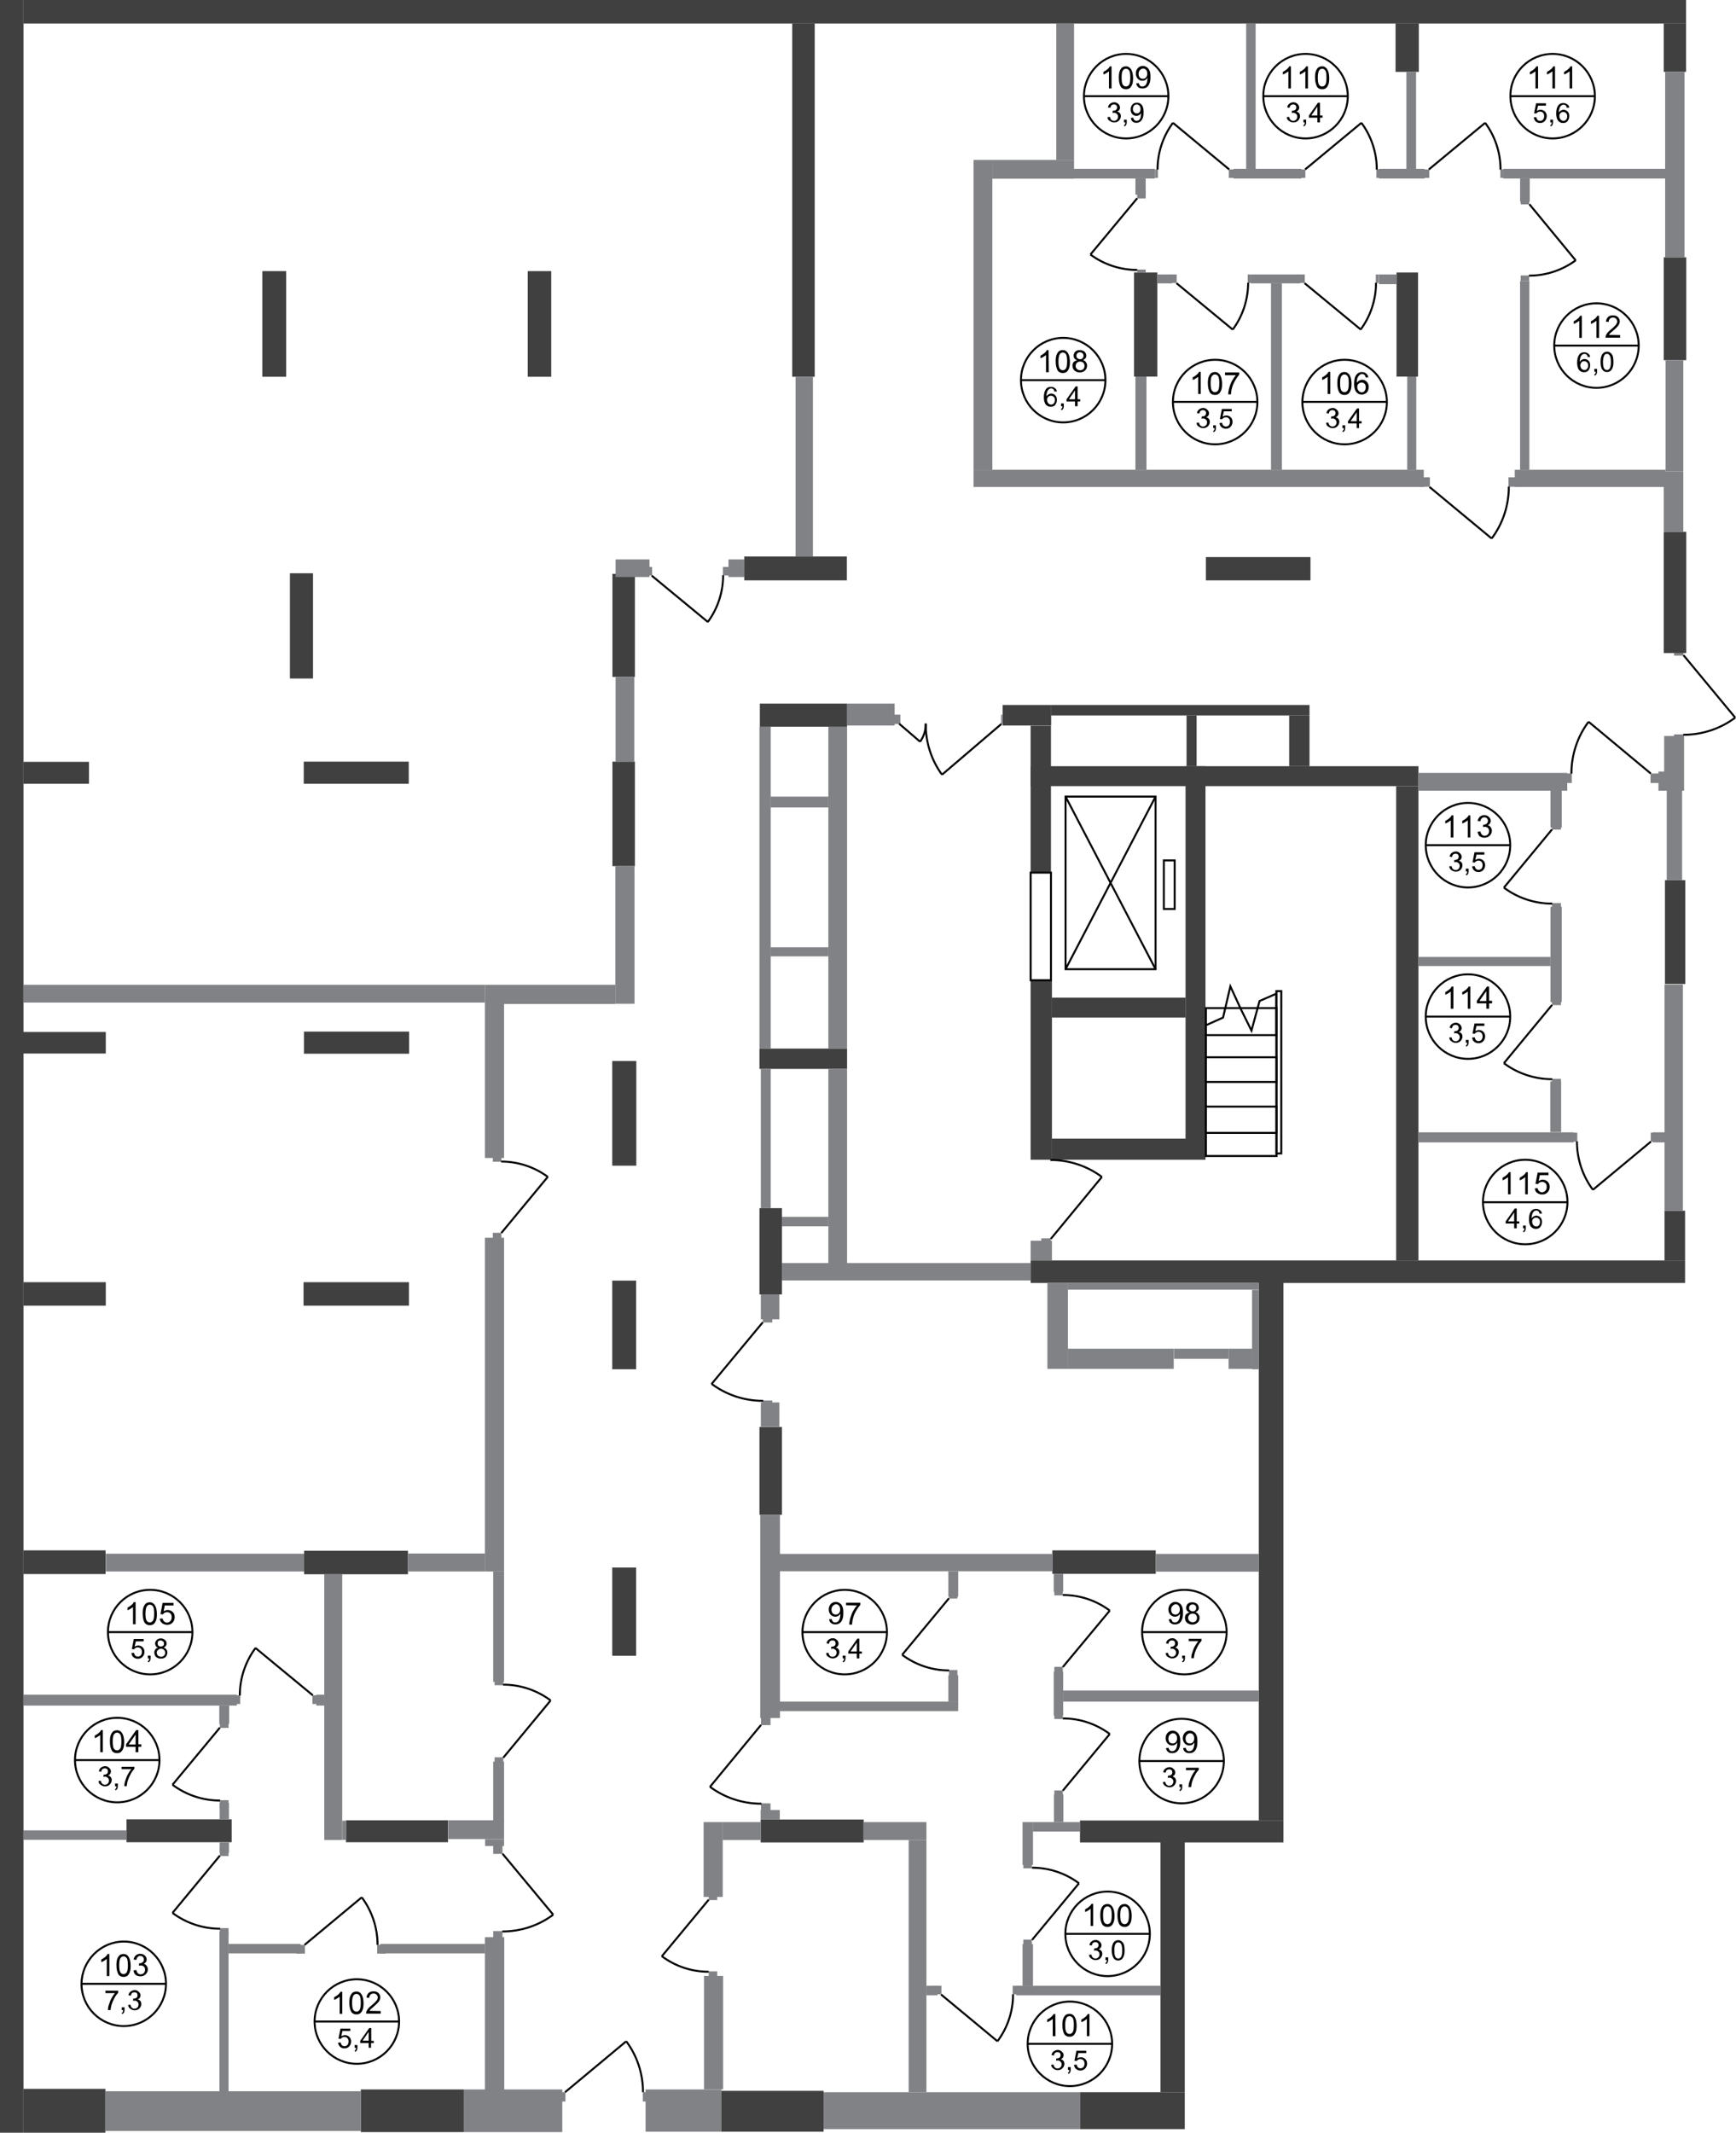 <?xml version="1.0" encoding="utf-8"?>
<!-- Generator: Adobe Illustrator 28.0.0, SVG Export Plug-In . SVG Version: 6.00 Build 0)  -->
<svg version="1.1" id="Слой_1" xmlns="http://www.w3.org/2000/svg" xmlns:xlink="http://www.w3.org/1999/xlink" x="0px" y="0px"
	 viewBox="0 0 879.6 1080" style="enable-background:new 0 0 879.6 1080;" xml:space="preserve">
<style type="text/css">
	.st0{display:none;}
	.st1{display:inline;fill:#BCE6FB;}
	.st2{fill:#404041;}
	.st3{fill:#808285;}
	.st4{fill:none;stroke:#000000;stroke-width:0.994;stroke-miterlimit:10;}
	.st5{fill:none;stroke:#000000;stroke-width:0.994;stroke-miterlimit:22.926;}
</style>
<g id="Обводка" class="st0">
	<polygon id="_x31_15" class="st1" points="716.8,575.9 814.2,575.9 848.1,575.9 848.1,639.3 716.8,639.3 	"/>
	<polygon id="_x31_14" class="st1" points="718.6,573.4 785.5,573.4 785.6,524.2 785.6,489.2 718.6,489.2 	"/>
	<polygon id="_x31_13" class="st1" points="718.6,400.3 785.6,400.4 785.6,431.5 785.6,484.6 718.6,484.6 	"/>
	<polygon id="_x31_12" class="st1" points="772.6,88 845.9,88 845.9,240.9 772.6,240.9 772.6,121.1 	"/>
	<polygon id="_x31_11" class="st1" points="717.5,85.5 717.5,11.9 843.7,11.9 844.1,85.5 745.1,85.5 	"/>
	<polygon id="_x31_10" class="st1" points="636.1,11.9 712.6,11.9 712.6,85.9 675.5,85.9 636.1,85.9 	"/>
	<polygon id="_x31_09" class="st1" points="544.1,11.9 631.4,11.9 631.4,85.9 603.8,85.9 544.1,85.9 	"/>
	<polygon id="_x31_08" class="st1" points="501,88 577.9,88 577.9,117.6 577.9,239.8 501,239.8 	"/>
	<polygon id="_x31_07" class="st1" points="644,143.5 613.4,143.5 580.9,143.5 580.9,237.9 644,237.9 	"/>
	<polygon id="_x31_06" class="st1" points="713,237.9 649.6,237.9 649.6,143.5 675.5,143.7 713,143.9 	"/>
	<polygon id="_x31_05" class="st1" points="9.8,794.7 167.6,794.7 167.6,861 143.9,861 9.8,861 	"/>
	<polygon id="_x31_04" class="st1" points="9.8,861 113.5,861 113.5,894.2 113.5,929.3 9.8,929.3 	"/>
	<polygon id="_x31_03" class="st1" points="9.8,929.3 113.5,929.3 113.5,960 113.5,1061.5 9.8,1061.5 	"/>
	<polygon id="_x31_02" class="st1" points="113.6,986.8 171.3,986.8 248.6,986.8 248.6,1060 113.6,1060 	"/>
	<polygon id="_x31_01" class="st1" points="467.4,1008 495.2,1008 589.4,1008 589.4,1062 467.4,1062 	"/>
	<polygon id="_x31_00" class="st1" points="520.7,925.1 589.4,925.1 589.4,1008 520.7,1008 520.7,960.8 	"/>
	<polygon id="_x39_9" class="st1" points="536.4,858.9 638.8,858.9 638.8,923.7 536.4,923.7 536.4,894.2 	"/>
	<polygon id="_x39_8" class="st1" points="536.3,793.8 639.6,793.8 639.6,858.9 536.3,858.9 536.3,833.8 	"/>
	<polygon id="_x39_7" class="st1" points="392.8,793.8 483.1,793.8 483.1,829.8 483.1,864.1 392.8,864.1 	"/>
</g>
<g id="Layer_2">
	<rect class="st2" width="11.9" height="1080"/>
	<rect x="11.9" y="385.8" class="st2" width="33.2" height="11.1"/>
	<rect y="522.6" class="st2" width="53.6" height="10.9"/>
	<rect x="547.2" y="1059.5" class="st2" width="53.1" height="18.7"/>
	<rect x="588" y="930.8" class="st2" width="12.3" height="128.7"/>
	<rect x="547.2" y="921.9" class="st2" width="103.1" height="11.1"/>
	<rect x="637.8" y="648.3" class="st2" width="12.5" height="273.6"/>
	<rect x="522.2" y="638.3" class="st2" width="331.6" height="11.4"/>
	<rect x="11.9" class="st2" width="842.4" height="11.9"/>
	<rect x="365.4" y="1058.8" class="st2" width="51.9" height="20.7"/>
	<rect x="182.8" y="1058.1" class="st2" width="52.2" height="21.6"/>
	<rect x="11.9" y="1057.8" class="st2" width="41.5" height="22.2"/>
	<rect x="310.2" y="793.8" class="st2" width="12.1" height="44.7"/>
	<rect x="310.2" y="648.5" class="st2" width="12.1" height="44.9"/>
	<rect x="310.2" y="537.3" class="st2" width="12.2" height="53"/>
	<rect x="154" y="522.4" class="st2" width="53.3" height="11.2"/>
	<rect x="11.9" y="649.3" class="st2" width="41.7" height="11.9"/>
	<rect x="153.8" y="649.3" class="st2" width="53.4" height="11.9"/>
	<rect x="384.8" y="722.6" class="st2" width="11.4" height="44.5"/>
	<rect x="154.1" y="785.3" class="st2" width="52.6" height="11.9"/>
	<rect x="11.9" y="785.1" class="st2" width="41.6" height="12"/>
	<rect x="64.1" y="921.3" class="st2" width="53.3" height="11.6"/>
	<rect x="175.3" y="921.8" class="st2" width="51.7" height="11.1"/>
	<rect x="385.4" y="921.4" class="st2" width="52.2" height="11.6"/>
	<rect x="533.2" y="785.1" class="st2" width="52.4" height="11.9"/>
	<rect x="153.9" y="385.7" class="st2" width="53.2" height="11.2"/>
	<rect x="146.9" y="290.3" class="st2" width="11.7" height="53.3"/>
	<rect x="132.9" y="137.3" class="st2" width="12.1" height="53.5"/>
	<rect x="267.4" y="137.3" class="st2" width="11.9" height="53.5"/>
	<rect x="310.3" y="290.6" class="st2" width="11.4" height="52.2"/>
	<rect x="377.1" y="281.8" class="st2" width="52" height="12.1"/>
	<rect x="310.3" y="385.7" class="st2" width="11.4" height="52.9"/>
	<rect x="385" y="356.3" class="st2" width="44.2" height="11.7"/>
	<rect x="384.8" y="611.8" class="st2" width="11.4" height="43.7"/>
	<rect x="843.4" y="613.1" class="st2" width="10.4" height="25.2"/>
	<rect x="611" y="282.1" class="st2" width="53" height="11.8"/>
	<rect x="843" y="269.3" class="st2" width="11.4" height="61.4"/>
	<rect x="843.6" y="445.7" class="st2" width="10.3" height="52.6"/>
	<rect x="384.8" y="531" class="st2" width="44.4" height="10.3"/>
	<rect x="401.4" y="11.9" class="st2" width="11.4" height="178.9"/>
	<rect x="574.6" y="138" class="st2" width="11.8" height="52.7"/>
	<rect x="707.6" y="138" class="st2" width="10.9" height="52.7"/>
	<rect x="843" y="130.3" class="st2" width="11.4" height="52.1"/>
	<rect x="843" y="11.9" class="st2" width="11.3" height="24.5"/>
	<rect x="707.1" y="11.9" class="st2" width="11.8" height="24.5"/>
	<rect x="522.2" y="496.4" class="st2" width="10.8" height="90.9"/>
	<rect x="533" y="576.6" class="st2" width="77.8" height="10.7"/>
	<rect x="600.7" y="388" class="st2" width="10.1" height="188.7"/>
	<rect x="533" y="505.2" class="st2" width="67.7" height="10.1"/>
	<rect x="522.2" y="388" class="st2" width="196.5" height="10.1"/>
	<rect x="707.4" y="398.1" class="st2" width="11.3" height="240.2"/>
	<rect x="522.2" y="367.5" class="st2" width="10.3" height="74.4"/>
	<rect x="508" y="357" class="st2" width="24.6" height="10.4"/>
	<rect x="532.5" y="357" class="st2" width="131" height="5.3"/>
	<rect x="653.2" y="362.3" class="st2" width="10.3" height="25.7"/>
	<rect x="601.2" y="362.3" class="st2" width="5.1" height="25.7"/>
	<rect x="761.7" y="85.5" class="st3" width="82.4" height="4.9"/>
	<rect x="843.7" y="36.4" class="st3" width="9.8" height="93.9"/>
	<rect x="770.2" y="90.4" class="st3" width="4.9" height="11.8"/>
	<rect x="698.7" y="85.5" class="st3" width="23.1" height="4.9"/>
	<rect x="712.6" y="36.4" class="st3" width="4.9" height="49.1"/>
	<rect x="770.2" y="142.3" class="st3" width="4.7" height="95.6"/>
	<rect x="767.5" y="237.9" class="st3" width="76.4" height="8.7"/>
	<rect x="843.9" y="182.4" class="st3" width="9" height="56.3"/>
	<rect x="843" y="238.7" class="st3" width="9.9" height="30.6"/>
	<rect x="837.3" y="573.4" class="st3" width="7.5" height="5.1"/>
	<rect x="843.4" y="498.6" class="st3" width="9.3" height="114.5"/>
	<rect x="843.2" y="372.7" class="st3" width="10.1" height="27.7"/>
	<rect x="840.3" y="390.7" class="st3" width="8.4" height="9.7"/>
	<rect x="844.5" y="400.4" class="st3" width="7.8" height="45.3"/>
	<rect x="718.6" y="391.4" class="st3" width="75.5" height="9"/>
	<rect x="785.6" y="400.4" class="st3" width="5.7" height="18.7"/>
	<rect x="785.6" y="459.2" class="st3" width="5.7" height="48.3"/>
	<rect x="718.6" y="484.6" class="st3" width="67" height="4.6"/>
	<rect x="718.6" y="573.4" class="st3" width="78.8" height="5.1"/>
	<rect x="785.5" y="547.6" class="st3" width="5.5" height="25.7"/>
	<rect x="396.2" y="639.6" class="st3" width="126" height="8.8"/>
	<rect x="522.2" y="628.3" class="st3" width="10.8" height="10"/>
	<rect x="530.7" y="649.7" class="st3" width="10.4" height="43.5"/>
	<rect x="541.1" y="683" class="st3" width="53.6" height="10.2"/>
	<rect x="541.1" y="649.7" class="st3" width="96.7" height="3.4"/>
	<rect x="634.4" y="653.2" class="st3" width="3.4" height="40.2"/>
	<rect x="622.5" y="683" class="st3" width="12.1" height="10.2"/>
	<rect x="594.8" y="683" class="st3" width="27.7" height="5.1"/>
	<rect x="429.2" y="356.3" class="st3" width="24.1" height="11.1"/>
	<rect x="419.7" y="368" class="st3" width="9.5" height="162.9"/>
	<rect x="419.7" y="541.3" class="st3" width="9.5" height="98.4"/>
	<rect x="396.2" y="616.2" class="st3" width="23.5" height="4.8"/>
	<rect x="385.5" y="541.3" class="st3" width="5" height="70.5"/>
	<rect x="384.8" y="368" class="st3" width="5.7" height="162.9"/>
	<rect x="390.5" y="403.4" class="st3" width="29.2" height="5.5"/>
	<rect x="390.5" y="479.7" class="st3" width="29.2" height="4.6"/>
	<rect x="631.4" y="11.9" class="st3" width="4.8" height="73.6"/>
	<rect x="625" y="85.5" class="st3" width="34.4" height="4.9"/>
	<rect x="633.7" y="139" class="st3" width="25" height="4.5"/>
	<rect x="644" y="143.5" class="st3" width="5.5" height="94.4"/>
	<rect x="713" y="190.7" class="st3" width="4.6" height="47.2"/>
	<rect x="493.3" y="237.9" class="st3" width="228.1" height="8.7"/>
	<rect x="493.3" y="81" class="st3" width="9.5" height="157"/>
	<rect x="502.8" y="81" class="st3" width="41.4" height="9.5"/>
	<rect x="543.5" y="85.5" class="st3" width="41.6" height="4.9"/>
	<rect x="575.3" y="90.4" class="st3" width="5.2" height="8.2"/>
	<rect x="535.2" y="11.9" class="st3" width="9" height="69.1"/>
	<rect x="575.3" y="190.7" class="st3" width="5.6" height="47.2"/>
	<rect x="403.1" y="190.8" class="st3" width="8.8" height="91.1"/>
	<rect x="369.1" y="283.3" class="st3" width="8.1" height="8.9"/>
	<rect x="311.9" y="283.3" class="st3" width="17.2" height="8.9"/>
	<rect x="311.9" y="342.8" class="st3" width="9.5" height="42.9"/>
	<rect x="385.5" y="655.5" class="st3" width="9.4" height="12.6"/>
	<rect x="385.5" y="710.2" class="st3" width="9.4" height="12.3"/>
	<rect x="385.2" y="767.1" class="st3" width="10" height="102.9"/>
	<rect x="311.8" y="438.5" class="st3" width="9.7" height="69.8"/>
	<rect x="245.7" y="498.7" class="st3" width="66.1" height="9.7"/>
	<rect x="11.9" y="498.7" class="st3" width="233.8" height="9"/>
	<rect x="245.7" y="508.3" class="st3" width="9.7" height="78.1"/>
	<rect x="245.7" y="626.8" class="st3" width="9.7" height="169"/>
	<rect x="206.7" y="786.7" class="st3" width="39.1" height="9.1"/>
	<rect x="53.6" y="786.8" class="st3" width="100.5" height="9"/>
	<rect x="164.3" y="797.2" class="st3" width="9.1" height="134.6"/>
	<rect x="173.5" y="922" class="st3" width="2" height="9.7"/>
	<rect x="160.3" y="858.2" class="st3" width="4" height="5.5"/>
	<rect x="11.9" y="858.2" class="st3" width="108.1" height="5.5"/>
	<rect x="111.1" y="863.7" class="st3" width="5" height="9.3"/>
	<rect x="111.3" y="913" class="st3" width="4.7" height="8.3"/>
	<rect x="111.3" y="933" class="st3" width="4.7" height="5.2"/>
	<rect x="11.9" y="926.9" class="st3" width="52.2" height="4.8"/>
	<rect x="111.2" y="978.1" class="st3" width="4.6" height="81"/>
	<rect x="53.4" y="1059" class="st3" width="129.4" height="20.1"/>
	<rect x="115.8" y="984.4" class="st3" width="36.5" height="4.8"/>
	<rect x="192.7" y="984.4" class="st3" width="53.1" height="4.8"/>
	<rect x="245.7" y="981" class="st3" width="9.8" height="78"/>
	<rect x="235" y="1058.1" class="st3" width="49.9" height="21.6"/>
	<rect x="327.1" y="1058.1" class="st3" width="38.4" height="21.4"/>
	<rect x="356.7" y="1000.6" class="st3" width="9.7" height="57.4"/>
	<rect x="356.5" y="922.7" class="st3" width="9.7" height="37.9"/>
	<rect x="366.2" y="922.7" class="st3" width="19.1" height="9.1"/>
	<rect x="437.6" y="922.7" class="st3" width="31.8" height="9.1"/>
	<rect x="460.4" y="931.8" class="st3" width="9" height="127.7"/>
	<rect x="417.3" y="1059.5" class="st3" width="129.8" height="18.7"/>
	<rect x="395.1" y="786.9" class="st3" width="138.1" height="8.8"/>
	<rect x="480.5" y="795.7" class="st3" width="5" height="12.8"/>
	<rect x="533.9" y="797" class="st3" width="4.8" height="9.1"/>
	<rect x="585.6" y="786.9" class="st3" width="52.2" height="9"/>
	<rect x="249.9" y="795.8" class="st3" width="5.5" height="55.9"/>
	<rect x="249.9" y="892.1" class="st3" width="5.5" height="30.9"/>
	<rect x="227.1" y="921.8" class="st3" width="28.3" height="9.5"/>
	<rect x="245.8" y="931.4" class="st3" width="9.6" height="3.4"/>
	<rect x="518.1" y="922.7" class="st3" width="5.3" height="21.7"/>
	<rect x="523.3" y="922.7" class="st3" width="23.8" height="4.8"/>
	<rect x="534" y="908.7" class="st3" width="4.8" height="14"/>
	<rect x="518.1" y="984.5" class="st3" width="5.3" height="21.1"/>
	<rect x="514.9" y="1005.6" class="st3" width="73.1" height="4.8"/>
	<rect x="469.4" y="1005.6" class="st3" width="5.6" height="4.8"/>
	<rect x="395.1" y="861.7" class="st3" width="90.4" height="4.8"/>
	<rect x="480.5" y="848.4" class="st3" width="5" height="13.4"/>
	<rect x="533.9" y="846.5" class="st3" width="4.8" height="22.3"/>
	<rect x="538.7" y="856.1" class="st3" width="99.1" height="5.6"/>
	<rect x="539.9" y="403.4" class="st4" width="45.6" height="87.4"/>
	<line class="st4" x1="539.9" y1="403.4" x2="585.5" y2="490.8"/>
	<line class="st4" x1="539.9" y1="490.8" x2="585.5" y2="403.4"/>
	<rect x="589.7" y="435.7" class="st4" width="5.5" height="24.6"/>
	<rect x="522.2" y="441.9" class="st4" width="10.3" height="54.5"/>
	<rect x="385.4" y="916.6" class="st3" width="9.7" height="4.8"/>
	<rect x="586.4" y="139" class="st3" width="7.4" height="4.5"/>
	<rect x="698.7" y="139" class="st3" width="9" height="4.9"/>
</g>
<g id="Layer_4">
	<g>
		<rect x="325.7" y="1059.5" class="st3" width="4.6" height="4.7"/>
		<rect x="281.9" y="1059.5" class="st3" width="4.6" height="4.7"/>
		<path class="st5" d="M317.3,1033.7c5.4,7.2,8.5,16.2,8.5,25.8"/>
		<line class="st5" x1="286.3" y1="1059.5" x2="317.3" y2="1033.7"/>
	</g>
	<g>
		<rect x="249.9" y="977.9" class="st3" width="4.7" height="4.6"/>
		<rect x="249.9" y="934.2" class="st3" width="4.7" height="4.6"/>
		<path class="st5" d="M280.3,969.6c-7.2,5.4-16.2,8.5-25.8,8.5"/>
		<line class="st5" x1="254.6" y1="938.7" x2="280.3" y2="969.6"/>
	</g>
	<g>
		<rect x="191.1" y="984.9" class="st3" width="4.3" height="4.4"/>
		<rect x="150.2" y="984.9" class="st3" width="4.3" height="4.4"/>
		<path class="st5" d="M183.3,960.8c5,6.7,8,15.1,8,24.1"/>
		<line class="st5" x1="154.3" y1="984.9" x2="183.3" y2="960.8"/>
	</g>
	<g>
		<rect x="111.4" y="976.4" class="st3" width="4.4" height="4.3"/>
		<rect x="111.4" y="935.6" class="st3" width="4.4" height="4.3"/>
		<path class="st5" d="M87.4,968.7c6.7,5,15.1,8,24.1,8"/>
		<line class="st5" x1="111.4" y1="939.7" x2="87.4" y2="968.7"/>
	</g>
	<g>
		<rect x="111.4" y="911.6" class="st3" width="4.4" height="4.3"/>
		<rect x="111.4" y="870.7" class="st3" width="4.4" height="4.3"/>
		<path class="st5" d="M87.4,903.8c6.7,5,15.1,8,24.1,8"/>
		<line class="st5" x1="111.4" y1="874.9" x2="87.4" y2="903.8"/>
	</g>
	<g>
		<rect x="117.4" y="858.5" class="st3" width="4.3" height="4.4"/>
		<rect x="158.3" y="858.5" class="st3" width="4.3" height="4.4"/>
		<path class="st5" d="M129.5,834.5c-5,6.7-8,15.1-8,24.1"/>
		<line class="st5" x1="158.5" y1="858.5" x2="129.4" y2="834.5"/>
	</g>
	<g>
		<rect x="250.6" y="849.1" class="st3" width="4.4" height="4.3"/>
		<rect x="250.6" y="889.9" class="st3" width="4.4" height="4.3"/>
		<path class="st5" d="M279,861.1c-6.7-5-15.1-8-24.1-8"/>
		<line class="st5" x1="255" y1="890.1" x2="279" y2="861.1"/>
	</g>
	<g>
		<rect x="385.6" y="913.2" class="st3" width="4.8" height="4.6"/>
		<rect x="385.6" y="869" class="st3" width="4.8" height="4.6"/>
		<path class="st5" d="M359.7,904.8c7.2,5.4,16.3,8.6,26.1,8.6"/>
		<line class="st5" x1="385.6" y1="873.5" x2="359.7" y2="904.9"/>
	</g>
	<g>
		<rect x="386.5" y="709.2" class="st3" width="4.8" height="4.6"/>
		<rect x="386.5" y="665.1" class="st3" width="4.8" height="4.6"/>
		<path class="st5" d="M360.6,700.8c7.2,5.4,16.3,8.6,26.1,8.6"/>
		<line class="st5" x1="386.5" y1="669.6" x2="360.5" y2="700.9"/>
	</g>
	<g>
		<rect x="527.6" y="627.1" class="st3" width="4.8" height="4.6"/>
		<path class="st5" d="M558.3,596c-7.2-5.4-16.3-8.6-26.1-8.6"/>
		<line class="st5" x1="532.4" y1="627.4" x2="558.3" y2="596"/>
	</g>
	<g>
		<rect x="249.7" y="584.1" class="st3" width="4.3" height="4.2"/>
		<rect x="249.7" y="624.3" class="st3" width="4.3" height="4.2"/>
		<path class="st5" d="M277.6,596c-6.6-4.9-14.9-7.8-23.7-7.8"/>
		<line class="st5" x1="254" y1="624.4" x2="277.6" y2="595.9"/>
	</g>
	<g>
		<rect x="366.3" y="287.1" class="st3" width="4.2" height="4.3"/>
		<rect x="326.2" y="287.1" class="st3" width="4.2" height="4.3"/>
		<path class="st5" d="M358.6,315c4.9-6.6,7.8-14.9,7.8-23.7"/>
		<line class="st5" x1="330.2" y1="291.5" x2="358.7" y2="315"/>
	</g>
	<g>
		<rect x="576.2" y="136.5" class="st3" width="4.3" height="1.5"/>
		<rect x="576.2" y="96.3" class="st3" width="4.3" height="4.2"/>
		<path class="st5" d="M552.5,128.9c6.6,4.9,14.9,7.8,23.7,7.8"/>
		<line class="st5" x1="576.2" y1="100.4" x2="552.5" y2="128.9"/>
	</g>
	<g>
		<rect x="632.2" y="139" class="st3" width="1.5" height="4.3"/>
		<rect x="592" y="139" class="st3" width="4.2" height="4.3"/>
		<path class="st5" d="M624.6,166.9c4.9-6.6,7.8-14.9,7.8-23.7"/>
		<line class="st5" x1="596.1" y1="143.4" x2="624.6" y2="166.9"/>
	</g>
	<g>
		<rect x="585.2" y="85.8" class="st3" width="1.5" height="4.3"/>
		<rect x="622.6" y="85.8" class="st3" width="4.2" height="4.3"/>
		<path class="st5" d="M594.3,62.2c-4.9,6.6-7.8,14.9-7.8,23.7"/>
		<line class="st5" x1="622.8" y1="85.8" x2="594.3" y2="62.2"/>
	</g>
	<g>
		<rect x="697.4" y="85.8" class="st3" width="1.5" height="4.3"/>
		<rect x="657.2" y="85.8" class="st3" width="4.2" height="4.3"/>
		<path class="st5" d="M689.8,62.2c4.9,6.6,7.8,14.9,7.8,23.7"/>
		<line class="st5" x1="661.3" y1="85.8" x2="689.8" y2="62.2"/>
	</g>
	<g>
		<rect x="760.2" y="85.8" class="st3" width="1.5" height="4.3"/>
		<rect x="720" y="85.8" class="st3" width="4.2" height="4.3"/>
		<path class="st5" d="M752.5,62.2c4.9,6.6,7.8,14.9,7.8,23.7"/>
		<line class="st5" x1="724" y1="85.8" x2="752.5" y2="62.2"/>
	</g>
	<g>
		<rect x="770.5" y="139.5" class="st3" width="4.3" height="2.8"/>
		<rect x="770.5" y="99.3" class="st3" width="4.3" height="4.2"/>
		<path class="st5" d="M798.4,131.8c-6.6,4.9-14.9,7.8-23.7,7.8"/>
		<line class="st5" x1="774.9" y1="103.4" x2="798.4" y2="131.9"/>
	</g>
	<g>
		<rect x="764.3" y="241.7" class="st3" width="4.1" height="4.8"/>
		<rect x="719.8" y="241.7" class="st3" width="4.7" height="4.8"/>
		<path class="st5" d="M755.8,272.7c5.5-7.3,8.7-16.5,8.7-26.3"/>
		<line class="st5" x1="724.3" y1="246.6" x2="755.8" y2="272.7"/>
	</g>
	<g>
		<rect x="792.3" y="391.7" class="st3" width="4.1" height="4.8"/>
		<rect x="836.3" y="391.7" class="st3" width="4.7" height="4.8"/>
		<path class="st5" d="M804.9,365.5c-5.5,7.3-8.7,16.5-8.7,26.3"/>
		<line class="st5" x1="836.4" y1="391.7" x2="804.9" y2="365.5"/>
	</g>
	<g>
		<rect x="786.4" y="457.3" class="st3" width="4.5" height="3.9"/>
		<rect x="786.4" y="415.8" class="st3" width="4.5" height="4.3"/>
		<path class="st5" d="M762,449.5c6.8,5.1,15.4,8.1,24.5,8.1"/>
		<line class="st5" x1="786.4" y1="420" x2="762" y2="449.5"/>
	</g>
	<g>
		<rect x="786.4" y="546.3" class="st3" width="4.5" height="3.9"/>
		<rect x="786.4" y="504.7" class="st3" width="4.5" height="4.3"/>
		<path class="st5" d="M762,538.4c6.8,5.1,15.4,8.1,24.5,8.1"/>
		<line class="st5" x1="786.4" y1="508.9" x2="762" y2="538.4"/>
	</g>
	<g>
		<rect x="795.3" y="573.6" class="st3" width="3.9" height="4.5"/>
		<rect x="836.4" y="573.6" class="st3" width="4.3" height="4.5"/>
		<path class="st5" d="M807.1,602.5c-5.1-6.8-8.1-15.4-8.1-24.5"/>
		<line class="st5" x1="836.5" y1="578.1" x2="807.1" y2="602.5"/>
	</g>
	<g>
		<rect x="848.2" y="371.9" class="st3" width="4.8" height="4.1"/>
		<rect x="848.2" y="330.7" class="st3" width="4.8" height="1.3"/>
		<path class="st5" d="M879.2,363.4c-7.3,5.5-16.5,8.7-26.3,8.7"/>
		<line class="st5" x1="853" y1="331.8" x2="879.2" y2="363.4"/>
	</g>
	<g>
		<rect x="697.1" y="139" class="st3" width="1.5" height="4.3"/>
		<rect x="656.9" y="139" class="st3" width="4.2" height="4.3"/>
		<path class="st5" d="M689.4,166.9c4.9-6.6,7.8-14.9,7.8-23.7"/>
		<line class="st5" x1="661" y1="143.4" x2="689.5" y2="166.9"/>
	</g>
	<g>
		<rect x="480.8" y="845.7" class="st3" width="4.3" height="4.3"/>
		<rect x="480.8" y="805.2" class="st3" width="4.3" height="4.3"/>
		<path class="st5" d="M457.1,838c6.7,5,14.9,7.9,23.8,7.9"/>
		<line class="st5" x1="480.8" y1="809.4" x2="457.1" y2="838"/>
	</g>
	<g>
		<rect x="534.2" y="803.6" class="st3" width="4.3" height="4.3"/>
		<rect x="534.2" y="844.1" class="st3" width="4.3" height="4.3"/>
		<path class="st5" d="M562.3,815.6c-6.7-5-14.9-7.9-23.8-7.9"/>
		<line class="st5" x1="538.5" y1="844.2" x2="562.3" y2="815.6"/>
	</g>
	<g>
		<rect x="534.2" y="866.2" class="st3" width="4.3" height="4.3"/>
		<rect x="534.2" y="906.7" class="st3" width="4.3" height="4.3"/>
		<path class="st5" d="M562.3,878.1c-6.7-5-14.9-7.9-23.8-7.9"/>
		<line class="st5" x1="538.5" y1="906.8" x2="562.3" y2="878.1"/>
	</g>
	<g>
		<rect x="518.5" y="941.8" class="st3" width="4.3" height="4.3"/>
		<rect x="518.5" y="982.2" class="st3" width="4.3" height="4.3"/>
		<path class="st5" d="M546.7,953.7c-6.7-5-14.9-7.9-23.8-7.9"/>
		<line class="st5" x1="522.9" y1="982.4" x2="546.7" y2="953.7"/>
	</g>
	<g>
		<rect x="513.1" y="1005.6" class="st3" width="4.3" height="4.3"/>
		<rect x="472.7" y="1005.6" class="st3" width="4.3" height="4.3"/>
		<path class="st5" d="M505.4,1033.7c5-6.7,7.9-14.9,7.9-23.8"/>
		<line class="st5" x1="476.8" y1="1010" x2="505.4" y2="1033.7"/>
	</g>
	<g>
		<rect x="359.1" y="998.3" class="st3" width="4.3" height="4.3"/>
		<rect x="359.1" y="957.9" class="st3" width="4.3" height="4.3"/>
		<path class="st5" d="M335.3,990.6c6.7,5,14.9,7.9,23.8,7.9"/>
		<line class="st5" x1="359.1" y1="962" x2="335.3" y2="990.7"/>
	</g>
	<g>
		<rect x="452.2" y="361.9" class="st3" width="4" height="4.7"/>
		<rect x="507.2" y="361.9" class="st3" width="0.7" height="4.7"/>
		<path class="st5" d="M477.3,392.3c-5.3-7.2-8.3-16.2-8.3-25.9"/>
		<line class="st5" x1="507.4" y1="366.6" x2="477.3" y2="392.3"/>
		<path class="st5" d="M466.2,375.6c1.8-2.5,2.9-5.7,2.9-9.1"/>
		<line class="st5" x1="455.6" y1="366.5" x2="466.2" y2="375.6"/>
	</g>
	<g>
		<rect x="611" y="510.5" class="st4" width="35.8" height="74.9"/>
		<rect x="646.7" y="501.9" class="st4" width="2.5" height="82.2"/>
		<rect x="611" y="560.4" class="st4" width="35.8" height="13.3"/>
		<rect x="611" y="535.4" class="st4" width="35.8" height="12.5"/>
		<polygon class="st4" points="646.7,503.2 638.2,506.9 634.1,521.9 628.8,511.2 623.4,499.5 619.7,515.3 611,519.2 611,524.2 
			646.7,524.2 		"/>
		<path class="st4" d="M638.2,506.2"/>
	</g>
</g>
<g id="Layer_5">
	<g>
		<path class="st5" d="M808.9,153.6c11.8,0,21.4,9.6,21.4,21.4c0,11.8-9.6,21.4-21.4,21.4c-11.8,0-21.4-9.6-21.4-21.4
			C787.5,163.2,797.1,153.6,808.9,153.6z"/>
		<line class="st5" x1="787.5" y1="175" x2="830.3" y2="175"/>
		<g>
			<path d="M801.6,171.1h-1.4v-8.7c-0.4,0.3-0.8,0.6-1.3,0.9c-0.5,0.3-1,0.6-1.5,0.7v-1.3c0.8-0.4,1.4-0.8,2-1.3
				c0.6-0.5,1-1,1.2-1.5h0.9V171.1z"/>
			<path d="M810.3,171.1h-1.4v-8.7c-0.4,0.3-0.8,0.6-1.3,0.9c-0.5,0.3-1,0.6-1.5,0.7v-1.3c0.8-0.4,1.4-0.8,2-1.3
				c0.6-0.5,1-1,1.2-1.5h0.9V171.1z"/>
			<path d="M820.9,169.7v1.3h-7.4c0-0.4,0.1-0.6,0.1-1c0.2-0.5,0.5-1,0.9-1.5c0.4-0.5,1-1.1,1.8-1.7c1.2-1,2-1.8,2.5-2.4
				c0.4-0.6,0.6-1.1,0.6-1.6c0-0.6-0.2-1-0.6-1.4c-0.4-0.4-0.9-0.6-1.5-0.6c-0.6,0-1.2,0.2-1.6,0.6c-0.4,0.4-0.6,0.9-0.6,1.6
				l-1.4-0.1c0.1-1.1,0.5-1.8,1.1-2.4c0.6-0.6,1.5-0.8,2.5-0.8c1.1,0,1.9,0.3,2.5,0.9c0.6,0.6,0.9,1.3,0.9,2.2
				c0,0.4-0.1,0.9-0.3,1.3c-0.2,0.4-0.5,0.9-0.9,1.3c-0.4,0.5-1.1,1.1-2.1,2c-0.8,0.7-1.3,1.1-1.6,1.4c-0.2,0.3-0.4,0.5-0.6,0.8
				L820.9,169.7L820.9,169.7z"/>
		</g>
		<g>
			<g>
				<path d="M805.7,180.7l-1.2,0.1c-0.1-0.5-0.3-0.8-0.5-1.1c-0.4-0.4-0.8-0.5-1.2-0.5s-0.7,0.1-1.1,0.4c-0.4,0.3-0.7,0.7-0.9,1.3
					s-0.4,1.3-0.4,2.3c0.3-0.4,0.6-0.8,1.1-1c0.4-0.2,0.8-0.4,1.3-0.4c0.8,0,1.5,0.3,2.1,0.9c0.6,0.6,0.8,1.4,0.8,2.3
					c0,0.6-0.1,1.2-0.4,1.8s-0.6,1-1.1,1.3c-0.5,0.3-1,0.4-1.6,0.4c-1.1,0-1.8-0.4-2.5-1.1c-0.6-0.8-1-2-1-3.7
					c0-1.9,0.4-3.3,1.1-4.2c0.6-0.8,1.5-1.1,2.5-1.1c0.8,0,1.4,0.2,1.9,0.6C805.2,179.4,805.7,180,805.7,180.7z M800.7,185
					c0,0.4,0.1,0.8,0.3,1.2s0.4,0.7,0.8,0.9c0.4,0.2,0.6,0.3,1,0.3c0.5,0,1-0.2,1.3-0.6c0.4-0.4,0.6-1,0.6-1.7
					c0-0.7-0.2-1.3-0.6-1.6c-0.4-0.4-0.8-0.6-1.4-0.6c-0.6,0-1.1,0.2-1.4,0.6C801,183.9,800.7,184.4,800.7,185z"/>
				<path d="M807.8,188.2v-1.4h1.4v1.4c0,0.5-0.1,0.9-0.3,1.3c-0.2,0.3-0.5,0.6-0.8,0.7l-0.4-0.5c0.3-0.1,0.4-0.3,0.6-0.5
					s0.2-0.6,0.2-1L807.8,188.2L807.8,188.2z"/>
				<path d="M811,183.3c0-1.2,0.1-2.1,0.4-2.9c0.2-0.8,0.6-1.3,1.1-1.7c0.5-0.4,1.1-0.6,1.8-0.6c0.6,0,1,0.1,1.4,0.4
					c0.4,0.2,0.7,0.5,1,0.9s0.5,0.9,0.6,1.5c0.1,0.6,0.2,1.3,0.2,2.4c0,1.2-0.1,2.1-0.4,2.8c-0.2,0.7-0.6,1.3-1.1,1.7
					c-0.5,0.4-1.1,0.6-1.8,0.6c-1,0-1.7-0.4-2.2-1.1C811.3,186.6,811,185.2,811,183.3z M812.2,183.3c0,1.6,0.2,2.7,0.6,3.3
					c0.4,0.6,0.8,0.8,1.4,0.8s1.1-0.3,1.4-0.8c0.4-0.6,0.6-1.6,0.6-3.3c0-1.6-0.2-2.7-0.6-3.3c-0.4-0.6-0.8-0.8-1.4-0.8
					s-1,0.2-1.3,0.7C812.5,180.6,812.2,181.7,812.2,183.3z"/>
			</g>
		</g>
	</g>
	<g>
		<path class="st5" d="M786.7,27.3c11.8,0,21.4,9.6,21.4,21.4c0,11.8-9.6,21.4-21.4,21.4c-11.8,0-21.4-9.6-21.4-21.4
			C765.2,36.9,774.8,27.3,786.7,27.3z"/>
		<line class="st5" x1="765.3" y1="48.7" x2="808" y2="48.7"/>
		<g>
			<path d="M779.4,44.8H778v-8.7c-0.4,0.3-0.8,0.6-1.3,0.9c-0.5,0.3-1,0.6-1.5,0.7v-1.3c0.8-0.4,1.4-0.8,2-1.3c0.6-0.5,1-1,1.2-1.5
				h0.9V44.8z"/>
			<path d="M788,44.8h-1.4v-8.7c-0.4,0.3-0.8,0.6-1.3,0.9c-0.5,0.3-1,0.6-1.5,0.7v-1.3c0.8-0.4,1.4-0.8,2-1.3c0.6-0.5,1-1,1.2-1.5
				h0.9V44.8z"/>
			<path d="M796.7,44.8h-1.4v-8.7c-0.4,0.3-0.8,0.6-1.3,0.9c-0.5,0.3-1,0.6-1.5,0.7v-1.3c0.8-0.4,1.4-0.8,2-1.3c0.6-0.5,1-1,1.2-1.5
				h0.9V44.8z"/>
		</g>
		<g>
			<g>
				<path d="M777.1,59.4l1.3-0.1c0.1,0.6,0.4,1.1,0.6,1.4s0.8,0.5,1.3,0.5c0.6,0,1.1-0.2,1.5-0.6c0.4-0.4,0.6-1.1,0.6-1.8
					c0-0.7-0.2-1.3-0.6-1.7c-0.4-0.4-0.9-0.6-1.5-0.6c-0.4,0-0.8,0.1-1.1,0.3c-0.4,0.2-0.6,0.4-0.8,0.7l-1.1-0.1l1-5.1h5v1.2h-4
					l-0.6,2.7c0.6-0.4,1.2-0.6,1.9-0.6c0.8,0,1.6,0.3,2.2,0.9c0.6,0.6,0.9,1.4,0.9,2.3s-0.3,1.7-0.8,2.3c-0.6,0.8-1.5,1.2-2.6,1.2
					c-0.9,0-1.6-0.3-2.2-0.8C777.5,60.9,777.3,60.2,777.1,59.4z"/>
				<path d="M785.5,62v-1.4h1.4V62c0,0.5-0.1,0.9-0.3,1.3c-0.2,0.3-0.5,0.6-0.8,0.7l-0.4-0.5c0.3-0.1,0.4-0.3,0.6-0.5s0.2-0.6,0.2-1
					L785.5,62L785.5,62z"/>
				<path d="M795.1,54.5l-1.2,0.1c-0.1-0.5-0.3-0.8-0.5-1.1c-0.4-0.4-0.8-0.5-1.2-0.5s-0.7,0.1-1.1,0.4c-0.4,0.3-0.7,0.7-0.9,1.3
					c-0.2,0.6-0.4,1.3-0.4,2.3c0.3-0.4,0.6-0.8,1.1-1c0.4-0.2,0.8-0.4,1.3-0.4c0.8,0,1.5,0.3,2.1,0.9c0.6,0.6,0.8,1.4,0.8,2.3
					c0,0.6-0.1,1.2-0.4,1.8c-0.3,0.6-0.6,1-1.1,1.3c-0.5,0.3-1,0.4-1.6,0.4c-1.1,0-1.8-0.4-2.5-1.1c-0.6-0.8-1-2-1-3.7
					c0-1.9,0.4-3.3,1.1-4.2c0.6-0.8,1.5-1.1,2.5-1.1c0.8,0,1.4,0.2,1.9,0.6C794.7,53.1,795,53.7,795.1,54.5z M790.1,58.8
					c0,0.4,0.1,0.8,0.3,1.2c0.2,0.4,0.4,0.7,0.8,0.9c0.4,0.2,0.6,0.3,1,0.3c0.5,0,1-0.2,1.3-0.6c0.4-0.4,0.6-1,0.6-1.7
					c0-0.7-0.2-1.3-0.6-1.6c-0.4-0.4-0.8-0.6-1.4-0.6c-0.6,0-1.1,0.2-1.4,0.6C790.3,57.6,790.1,58.1,790.1,58.8z"/>
			</g>
		</g>
	</g>
	<g>
		<path class="st5" d="M661.5,27.3c11.8,0,21.4,9.6,21.4,21.4c0,11.8-9.6,21.4-21.4,21.4c-11.8,0-21.4-9.6-21.4-21.4
			C640,36.9,649.7,27.3,661.5,27.3z"/>
		<line class="st5" x1="640" y1="48.7" x2="682.9" y2="48.7"/>
		<g>
			<path d="M654.2,44.8h-1.4v-8.7c-0.4,0.3-0.8,0.6-1.3,0.9c-0.5,0.3-1,0.6-1.5,0.7v-1.3c0.8-0.4,1.4-0.8,2-1.3c0.6-0.5,1-1,1.2-1.5
				h0.9V44.8z"/>
			<path d="M662.8,44.8h-1.4v-8.7c-0.4,0.3-0.8,0.6-1.3,0.9c-0.5,0.3-1,0.6-1.5,0.7v-1.3c0.8-0.4,1.4-0.8,2-1.3c0.6-0.5,1-1,1.2-1.5
				h0.9V44.8z"/>
			<path d="M666.3,39.3c0-1.3,0.1-2.4,0.4-3.2s0.7-1.4,1.2-1.9c0.6-0.4,1.2-0.6,2-0.6c0.6,0,1.1,0.1,1.5,0.4s0.8,0.6,1.1,1.1
				c0.3,0.5,0.5,1,0.7,1.7c0.1,0.6,0.3,1.5,0.3,2.7c0,1.3-0.1,2.4-0.4,3.2c-0.3,0.8-0.7,1.4-1.2,1.9c-0.6,0.4-1.2,0.6-2,0.6
				c-1.1,0-1.9-0.4-2.5-1.1C666.8,42.9,666.3,41.4,666.3,39.3z M667.7,39.3c0,1.8,0.2,3,0.6,3.6c0.4,0.6,1,0.9,1.6,0.9
				c0.6,0,1.2-0.3,1.6-0.9c0.4-0.6,0.6-1.8,0.6-3.6c0-1.8-0.2-3.1-0.6-3.6c-0.4-0.6-1-0.9-1.6-0.9c-0.6,0-1.1,0.3-1.5,0.8
				C668,36.2,667.7,37.4,667.7,39.3z"/>
		</g>
		<g>
			<g>
				<path d="M652,59.3l1.2-0.1c0.1,0.7,0.4,1.2,0.7,1.5c0.4,0.3,0.8,0.5,1.3,0.5c0.6,0,1.1-0.2,1.5-0.6c0.4-0.4,0.6-0.9,0.6-1.5
					s-0.2-1.1-0.6-1.4c-0.4-0.4-0.8-0.6-1.4-0.6c-0.2,0-0.5,0.1-0.8,0.1l0.1-1.1c0.1,0,0.1,0,0.2,0c0.5,0,1-0.1,1.4-0.4
					c0.4-0.3,0.6-0.7,0.6-1.3c0-0.4-0.1-0.8-0.4-1.1c-0.3-0.3-0.7-0.4-1.2-0.4s-0.8,0.1-1.2,0.4c-0.4,0.3-0.5,0.8-0.6,1.3l-1.2-0.2
					c0.1-0.8,0.5-1.5,1.1-1.9s1.2-0.7,2-0.7c0.6,0,1.1,0.1,1.5,0.4c0.5,0.2,0.8,0.6,1.1,1c0.2,0.4,0.4,0.8,0.4,1.3
					c0,0.4-0.1,0.8-0.4,1.2c-0.2,0.4-0.6,0.6-1.1,0.8c0.6,0.1,1.1,0.4,1.4,0.8c0.4,0.4,0.5,1,0.5,1.6c0,0.8-0.4,1.6-1,2.2
					c-0.6,0.6-1.4,0.9-2.4,0.9c-0.8,0-1.6-0.3-2.2-0.8C652.4,60.9,652.1,60.2,652,59.3z"/>
				<path d="M660.4,62v-1.4h1.4V62c0,0.5-0.1,0.9-0.3,1.3c-0.2,0.3-0.5,0.6-0.8,0.7l-0.4-0.5c0.3-0.1,0.4-0.3,0.6-0.5
					c0.1-0.2,0.2-0.6,0.2-1L660.4,62L660.4,62z"/>
				<path d="M667.5,62v-2.4h-4.3v-1.1l4.6-6.5h1v6.5h1.3v1.1h-1.3V62H667.5z M667.5,58.5V54l-3.1,4.5H667.5z"/>
			</g>
		</g>
	</g>
	<g>
		<path class="st5" d="M570.6,27.3c11.8,0,21.4,9.6,21.4,21.4c0,11.8-9.6,21.4-21.4,21.4c-11.8,0-21.4-9.6-21.4-21.4
			C549.3,36.9,558.8,27.3,570.6,27.3z"/>
		<line class="st5" x1="549.3" y1="48.7" x2="592" y2="48.7"/>
		<g>
			<path d="M563.3,44.8h-1.4v-8.7c-0.4,0.3-0.8,0.6-1.3,0.9c-0.5,0.3-1,0.6-1.5,0.7v-1.3c0.8-0.4,1.4-0.8,2-1.3c0.6-0.5,1-1,1.2-1.5
				h0.9V44.8z"/>
			<path d="M566.9,39.3c0-1.3,0.1-2.4,0.4-3.2c0.3-0.8,0.7-1.4,1.2-1.9c0.6-0.4,1.2-0.6,2-0.6c0.6,0,1.1,0.1,1.5,0.4
				s0.8,0.6,1.1,1.1c0.3,0.5,0.5,1,0.7,1.7c0.1,0.6,0.3,1.5,0.3,2.7c0,1.3-0.1,2.4-0.4,3.2c-0.3,0.8-0.7,1.4-1.2,1.9
				c-0.6,0.4-1.2,0.6-2,0.6c-1.1,0-1.9-0.4-2.5-1.1C567.2,42.9,566.9,41.4,566.9,39.3z M568.3,39.3c0,1.8,0.2,3,0.6,3.6
				c0.4,0.6,1,0.9,1.6,0.9c0.6,0,1.2-0.3,1.6-0.9c0.4-0.6,0.6-1.8,0.6-3.6c0-1.8-0.2-3.1-0.6-3.6c-0.4-0.6-1-0.9-1.6-0.9
				c-0.6,0-1.1,0.3-1.5,0.8C568.5,36.2,568.3,37.4,568.3,39.3z"/>
			<path d="M575.7,42.2l1.3-0.1c0.1,0.6,0.4,1.1,0.6,1.3s0.7,0.4,1.2,0.4c0.4,0,0.8-0.1,1.1-0.3c0.4-0.2,0.6-0.4,0.8-0.8
				c0.2-0.4,0.4-0.8,0.5-1.3c0.1-0.6,0.2-1.1,0.2-1.7c0-0.1,0-0.1,0-0.3c-0.3,0.4-0.6,0.8-1.1,1.1c-0.5,0.3-1,0.4-1.5,0.4
				c-0.9,0-1.7-0.4-2.3-1c-0.6-0.7-1-1.5-1-2.7s0.4-2,1-2.7c0.7-0.7,1.5-1.1,2.5-1.1c0.7,0,1.4,0.2,2,0.6s1.1,0.9,1.4,1.7
				c0.4,0.8,0.5,1.8,0.5,3.2c0,1.4-0.1,2.5-0.5,3.4c-0.3,0.8-0.8,1.5-1.4,1.9c-0.6,0.4-1.3,0.6-2.2,0.6s-1.6-0.2-2.1-0.7
				C576.2,43.7,575.8,43,575.7,42.2z M581.3,37.3c0-0.8-0.2-1.4-0.6-1.9c-0.4-0.5-0.9-0.7-1.5-0.7c-0.6,0-1.1,0.3-1.6,0.8
				c-0.5,0.5-0.7,1.1-0.7,2c0,0.7,0.2,1.3,0.6,1.8c0.4,0.4,1,0.6,1.6,0.6c0.6,0,1.1-0.2,1.5-0.6C581.1,38.7,581.3,38.1,581.3,37.3z"
				/>
		</g>
		<g>
			<g>
				<path d="M561.2,59.3l1.2-0.1c0.1,0.7,0.4,1.2,0.7,1.5c0.4,0.3,0.8,0.5,1.3,0.5c0.6,0,1.1-0.2,1.5-0.6c0.4-0.4,0.6-0.9,0.6-1.5
					s-0.2-1.1-0.6-1.4c-0.4-0.4-0.8-0.6-1.4-0.6c-0.2,0-0.5,0.1-0.8,0.1l0.1-1.1c0.1,0,0.1,0,0.2,0c0.5,0,1-0.1,1.4-0.4
					c0.4-0.3,0.6-0.7,0.6-1.3c0-0.4-0.1-0.8-0.4-1.1c-0.3-0.3-0.7-0.4-1.2-0.4c-0.5,0-0.8,0.1-1.2,0.4c-0.4,0.3-0.5,0.8-0.6,1.3
					l-1.2-0.2c0.1-0.8,0.5-1.5,1.1-1.9s1.2-0.7,2-0.7c0.6,0,1.1,0.1,1.5,0.4c0.5,0.2,0.8,0.6,1.1,1c0.2,0.4,0.4,0.8,0.4,1.3
					c0,0.4-0.1,0.8-0.4,1.2s-0.6,0.6-1.1,0.8c0.6,0.1,1.1,0.4,1.4,0.8c0.4,0.4,0.5,1,0.5,1.6c0,0.8-0.4,1.6-1,2.2
					c-0.6,0.6-1.4,0.9-2.4,0.9c-0.8,0-1.6-0.3-2.2-0.8C561.5,60.9,561.2,60.2,561.2,59.3z"/>
				<path d="M569.5,62v-1.4h1.4V62c0,0.5-0.1,0.9-0.3,1.3c-0.2,0.3-0.5,0.6-0.8,0.7l-0.4-0.5c0.3-0.1,0.4-0.3,0.6-0.5
					c0.1-0.2,0.2-0.6,0.2-1L569.5,62L569.5,62z"/>
				<path d="M573,59.7l1.2-0.1c0.1,0.6,0.3,1,0.6,1.2s0.6,0.4,1.1,0.4c0.4,0,0.7-0.1,1-0.3c0.3-0.1,0.5-0.4,0.7-0.7
					c0.2-0.3,0.4-0.7,0.4-1.2c0.1-0.5,0.2-1,0.2-1.5c0-0.1,0-0.1,0-0.2c-0.2,0.4-0.6,0.7-1,1c-0.4,0.2-0.9,0.4-1.4,0.4
					c-0.8,0-1.5-0.3-2.1-0.9c-0.6-0.6-0.8-1.4-0.8-2.4c0-1,0.3-1.8,0.9-2.5c0.6-0.6,1.3-0.9,2.2-0.9c0.6,0,1.3,0.1,1.8,0.5
					c0.6,0.4,0.9,0.8,1.2,1.5c0.3,0.6,0.4,1.6,0.4,2.8c0,1.3-0.1,2.3-0.4,3c-0.3,0.8-0.7,1.3-1.3,1.8c-0.6,0.4-1.2,0.6-1.9,0.6
					c-0.8,0-1.4-0.2-1.9-0.6C573.3,61.1,573,60.4,573,59.7z M577.9,55.2c0-0.7-0.2-1.3-0.6-1.7c-0.4-0.4-0.8-0.6-1.3-0.6
					c-0.6,0-1.1,0.2-1.4,0.6c-0.4,0.4-0.6,1.1-0.6,1.8c0,0.6,0.2,1.1,0.6,1.5c0.4,0.4,0.8,0.6,1.4,0.6c0.6,0,1.1-0.2,1.4-0.6
					C577.7,56.5,577.9,55.9,577.9,55.2z"/>
			</g>
		</g>
	</g>
	<g>
		<path class="st5" d="M538.7,171.1c11.8,0,21.4,9.6,21.4,21.4c0,11.8-9.6,21.4-21.4,21.4c-11.8,0-21.4-9.6-21.4-21.4
			S526.9,171.1,538.7,171.1z"/>
		<line class="st5" x1="517.3" y1="192.5" x2="560.1" y2="192.5"/>
		<g>
			<path d="M531.4,188.5H530v-8.7c-0.4,0.3-0.8,0.6-1.3,0.9c-0.5,0.3-1,0.6-1.5,0.7v-1.3c0.8-0.4,1.4-0.8,2-1.3c0.6-0.5,1-1,1.2-1.5
				h0.9L531.4,188.5L531.4,188.5z"/>
			<path d="M534.9,183c0-1.3,0.1-2.4,0.4-3.2s0.7-1.4,1.2-1.9c0.6-0.4,1.2-0.6,2-0.6c0.6,0,1.1,0.1,1.5,0.4c0.4,0.2,0.8,0.6,1.1,1.1
				c0.3,0.5,0.5,1,0.7,1.7c0.1,0.6,0.3,1.5,0.3,2.7c0,1.3-0.1,2.4-0.4,3.2c-0.3,0.8-0.7,1.4-1.2,1.9c-0.6,0.4-1.2,0.6-2,0.6
				c-1.1,0-1.9-0.4-2.5-1.1C535.3,186.6,534.9,185.1,534.9,183z M536.3,183c0,1.8,0.2,3,0.6,3.6c0.4,0.6,1,0.9,1.6,0.9
				s1.2-0.3,1.6-0.9c0.4-0.6,0.6-1.8,0.6-3.6c0-1.8-0.2-3.1-0.6-3.6c-0.4-0.6-1-0.9-1.6-0.9c-0.6,0-1.1,0.3-1.5,0.8
				C536.6,179.9,536.3,181.2,536.3,183z"/>
			<path d="M545.7,182.4c-0.6-0.2-1-0.5-1.3-0.9c-0.3-0.4-0.4-0.8-0.4-1.4c0-0.8,0.3-1.5,0.8-2c0.6-0.6,1.3-0.8,2.3-0.8
				s1.8,0.3,2.4,0.8s0.9,1.3,0.9,2c0,0.5-0.1,1-0.4,1.3c-0.3,0.4-0.7,0.7-1.3,0.9c0.7,0.2,1.2,0.6,1.5,1.1c0.4,0.5,0.6,1.1,0.6,1.8
				c0,1-0.4,1.8-1,2.4c-0.7,0.6-1.5,1-2.7,1s-2-0.4-2.7-1s-1-1.5-1-2.5c0-0.7,0.2-1.3,0.6-1.8C544.5,183,545,182.6,545.7,182.4z
				 M545,185.3c0,0.4,0.1,0.8,0.3,1.1c0.2,0.4,0.5,0.6,0.8,0.8s0.8,0.3,1.2,0.3c0.6,0,1.2-0.2,1.6-0.6c0.4-0.4,0.6-1,0.6-1.6
				c0-0.6-0.2-1.2-0.6-1.6c-0.4-0.4-1-0.6-1.6-0.6s-1.2,0.2-1.6,0.6C545.2,184.1,545,184.7,545,185.3z M545.4,180.1
				c0,0.6,0.1,1,0.5,1.3c0.4,0.3,0.8,0.5,1.3,0.5c0.6,0,1-0.1,1.3-0.5c0.4-0.4,0.5-0.8,0.5-1.2c0-0.5-0.1-0.9-0.5-1.3
				c-0.4-0.4-0.8-0.5-1.3-0.5s-1,0.1-1.3,0.5C545.5,179.3,545.4,179.7,545.4,180.1z"/>
		</g>
		<g>
			<g>
				<path d="M535.5,198.2l-1.2,0.1c-0.1-0.5-0.3-0.8-0.5-1.1c-0.4-0.4-0.8-0.5-1.2-0.5c-0.4,0-0.7,0.1-1.1,0.4
					c-0.4,0.3-0.7,0.7-0.9,1.3c-0.2,0.6-0.4,1.3-0.4,2.3c0.3-0.4,0.6-0.8,1.1-1c0.4-0.2,0.8-0.4,1.3-0.4c0.8,0,1.5,0.3,2.1,0.9
					c0.6,0.6,0.8,1.4,0.8,2.3c0,0.6-0.1,1.2-0.4,1.8c-0.3,0.6-0.6,1-1.1,1.3c-0.5,0.3-1,0.4-1.6,0.4c-1.1,0-1.8-0.4-2.5-1.1
					c-0.6-0.8-1-2-1-3.7c0-1.9,0.4-3.3,1.1-4.2c0.6-0.8,1.5-1.1,2.5-1.1c0.8,0,1.4,0.2,1.9,0.6C535,196.9,535.4,197.4,535.5,198.2z
					 M530.5,202.5c0,0.4,0.1,0.8,0.3,1.2c0.2,0.4,0.4,0.7,0.8,0.9s0.6,0.3,1,0.3c0.5,0,1-0.2,1.3-0.6c0.4-0.4,0.6-1,0.6-1.7
					c0-0.7-0.2-1.3-0.6-1.6c-0.4-0.4-0.8-0.6-1.4-0.6c-0.6,0-1.1,0.2-1.4,0.6C530.7,201.4,530.5,201.9,530.5,202.5z"/>
				<path d="M537.6,205.7v-1.4h1.4v1.4c0,0.5-0.1,0.9-0.3,1.3c-0.2,0.3-0.5,0.6-0.8,0.7l-0.4-0.5c0.3-0.1,0.4-0.3,0.6-0.5
					c0.1-0.2,0.2-0.6,0.2-1L537.6,205.7L537.6,205.7z"/>
				<path d="M544.7,205.7v-2.4h-4.3v-1.1l4.6-6.5h1v6.5h1.3v1.1h-1.3v2.4H544.7z M544.7,202.2v-4.5l-3.1,4.5H544.7z"/>
			</g>
		</g>
	</g>
	<g>
		<path class="st5" d="M615.7,182.2c11.8,0,21.4,9.6,21.4,21.4c0,11.8-9.6,21.4-21.4,21.4c-11.8,0-21.4-9.6-21.4-21.4
			C594.3,191.7,603.9,182.2,615.7,182.2z"/>
		<line class="st5" x1="594.3" y1="203.5" x2="637.2" y2="203.5"/>
		<g>
			<path d="M608.5,199.5h-1.4v-8.7c-0.4,0.3-0.8,0.6-1.3,0.9c-0.5,0.3-1,0.6-1.5,0.7v-1.3c0.8-0.4,1.4-0.8,2-1.3
				c0.6-0.5,1-1,1.2-1.5h0.9V199.5z"/>
			<path d="M612,194.1c0-1.3,0.1-2.4,0.4-3.2s0.7-1.4,1.2-1.9c0.6-0.4,1.2-0.6,2-0.6c0.6,0,1.1,0.1,1.5,0.4s0.8,0.6,1.1,1.1
				c0.3,0.5,0.5,1,0.7,1.7c0.1,0.6,0.3,1.5,0.3,2.7c0,1.3-0.1,2.4-0.4,3.2s-0.7,1.4-1.2,1.9c-0.6,0.4-1.2,0.6-2,0.6
				c-1.1,0-1.9-0.4-2.5-1.1C612.4,197.6,612,196.2,612,194.1z M613.4,194.1c0,1.8,0.2,3,0.6,3.6c0.4,0.6,1,0.9,1.6,0.9
				s1.2-0.3,1.6-0.9c0.4-0.6,0.6-1.8,0.6-3.6c0-1.8-0.2-3.1-0.6-3.6c-0.4-0.6-1-0.9-1.6-0.9s-1.1,0.3-1.5,0.8
				C613.6,191,613.4,192.2,613.4,194.1z"/>
			<path d="M620.7,189.9v-1.3h7.2v1.1c-0.7,0.8-1.4,1.8-2.1,3c-0.7,1.3-1.3,2.5-1.6,3.9c-0.3,0.9-0.4,2-0.5,3.1h-1.4
				c0-0.9,0.2-2,0.5-3.2c0.4-1.3,0.8-2.5,1.4-3.6s1.3-2.1,2-2.9H620.7z"/>
		</g>
		<g>
			<g>
				<path d="M606.3,214.1l1.2-0.1c0.1,0.7,0.4,1.2,0.7,1.5c0.4,0.3,0.8,0.5,1.3,0.5c0.6,0,1.1-0.2,1.5-0.6c0.4-0.4,0.6-0.9,0.6-1.5
					s-0.2-1.1-0.6-1.4c-0.4-0.4-0.8-0.6-1.4-0.6c-0.2,0-0.5,0.1-0.8,0.1l0.1-1.1c0.1,0,0.1,0,0.2,0c0.5,0,1-0.1,1.4-0.4
					c0.4-0.3,0.6-0.7,0.6-1.3c0-0.4-0.1-0.8-0.4-1.1c-0.3-0.3-0.7-0.4-1.2-0.4s-0.8,0.1-1.2,0.4c-0.4,0.3-0.5,0.8-0.6,1.3l-1.2-0.2
					c0.1-0.8,0.5-1.5,1.1-1.9c0.6-0.4,1.2-0.7,2-0.7c0.6,0,1.1,0.1,1.5,0.4s0.8,0.6,1.1,1c0.2,0.4,0.4,0.8,0.4,1.3
					c0,0.4-0.1,0.8-0.4,1.2c-0.2,0.4-0.6,0.6-1.1,0.8c0.6,0.1,1.1,0.4,1.4,0.8c0.4,0.4,0.5,1,0.5,1.6c0,0.8-0.4,1.6-1,2.2
					c-0.6,0.6-1.4,0.9-2.4,0.9c-0.8,0-1.6-0.3-2.2-0.8C606.7,215.7,606.3,215,606.3,214.1z"/>
				<path d="M614.7,216.8v-1.4h1.4v1.4c0,0.5-0.1,0.9-0.3,1.3c-0.2,0.3-0.5,0.6-0.8,0.7l-0.4-0.5c0.3-0.1,0.4-0.3,0.6-0.5
					c0.1-0.2,0.2-0.6,0.2-1L614.7,216.8L614.7,216.8z"/>
				<path d="M617.9,214.2l1.3-0.1c0.1,0.6,0.4,1.1,0.6,1.4c0.4,0.3,0.8,0.5,1.3,0.5c0.6,0,1.1-0.2,1.5-0.6s0.6-1.1,0.6-1.8
					c0-0.7-0.2-1.3-0.6-1.7c-0.4-0.4-0.9-0.6-1.5-0.6c-0.4,0-0.8,0.1-1.1,0.3c-0.3,0.2-0.6,0.4-0.8,0.7l-1.1-0.1l1-5.1h5v1.2h-4
					l-0.6,2.7c0.6-0.4,1.2-0.6,1.9-0.6c0.8,0,1.6,0.3,2.2,0.9c0.6,0.6,0.9,1.4,0.9,2.3c0,0.9-0.3,1.7-0.8,2.3
					c-0.6,0.8-1.5,1.2-2.6,1.2c-0.9,0-1.6-0.3-2.2-0.8C618.2,215.7,618,215,617.9,214.2z"/>
			</g>
		</g>
	</g>
	<g>
		<path class="st5" d="M681.3,182.2c11.8,0,21.4,9.6,21.4,21.4c0,11.8-9.6,21.4-21.4,21.4c-11.8,0-21.4-9.6-21.4-21.4
			C660,191.7,669.5,182.2,681.3,182.2z"/>
		<line class="st5" x1="660" y1="203.5" x2="702.7" y2="203.5"/>
		<g>
			<path d="M674.1,199.5h-1.4v-8.7c-0.4,0.3-0.8,0.6-1.3,0.9c-0.5,0.3-1,0.6-1.5,0.7v-1.3c0.8-0.4,1.4-0.8,2-1.3
				c0.6-0.5,1-1,1.2-1.5h0.9V199.5z"/>
			<path d="M677.6,194.1c0-1.3,0.1-2.4,0.4-3.2c0.3-0.8,0.7-1.4,1.2-1.9c0.6-0.4,1.2-0.6,2-0.6c0.6,0,1.1,0.1,1.5,0.4
				s0.8,0.6,1.1,1.1c0.3,0.5,0.5,1,0.7,1.7c0.1,0.6,0.3,1.5,0.3,2.7c0,1.3-0.1,2.4-0.4,3.2s-0.7,1.4-1.2,1.9c-0.6,0.4-1.2,0.6-2,0.6
				c-1.1,0-1.9-0.4-2.5-1.1C677.9,197.6,677.6,196.2,677.6,194.1z M679,194.1c0,1.8,0.2,3,0.6,3.6c0.4,0.6,1,0.9,1.6,0.9
				c0.6,0,1.2-0.3,1.6-0.9c0.4-0.6,0.6-1.8,0.6-3.6c0-1.8-0.2-3.1-0.6-3.6c-0.4-0.6-1-0.9-1.6-0.9c-0.6,0-1.1,0.3-1.5,0.8
				C679.2,191,679,192.2,679,194.1z"/>
			<path d="M693.3,191.1l-1.3,0.1c-0.1-0.6-0.3-0.9-0.5-1.2c-0.4-0.4-0.8-0.6-1.4-0.6c-0.4,0-0.8,0.1-1.1,0.4
				c-0.4,0.3-0.8,0.8-1.1,1.4c-0.3,0.6-0.4,1.5-0.4,2.6c0.4-0.5,0.7-0.8,1.2-1.1c0.5-0.2,1-0.4,1.5-0.4c0.9,0,1.7,0.4,2.3,1
				c0.6,0.7,1,1.5,1,2.6c0,0.7-0.1,1.3-0.4,2c-0.3,0.6-0.7,1.1-1.3,1.4s-1.1,0.5-1.8,0.5c-1.1,0-2.1-0.4-2.8-1.3
				c-0.7-0.8-1.1-2.2-1.1-4.1c0-2.2,0.4-3.7,1.2-4.7c0.7-0.8,1.6-1.3,2.8-1.3c0.9,0,1.6,0.3,2.2,0.8
				C692.8,189.7,693.2,190.3,693.3,191.1z M687.7,196c0,0.5,0.1,0.9,0.3,1.3c0.2,0.4,0.5,0.8,0.8,1c0.4,0.2,0.8,0.4,1.1,0.4
				c0.6,0,1.1-0.2,1.5-0.7c0.4-0.5,0.6-1.1,0.6-1.9c0-0.8-0.2-1.4-0.6-1.8c-0.4-0.4-0.9-0.6-1.5-0.6c-0.6,0-1.1,0.2-1.5,0.6
				C687.9,194.6,687.7,195.3,687.7,196z"/>
		</g>
		<g>
			<g>
				<path d="M671.9,214.1l1.2-0.1c0.1,0.7,0.4,1.2,0.7,1.5c0.4,0.3,0.8,0.5,1.3,0.5c0.6,0,1.1-0.2,1.5-0.6c0.4-0.4,0.6-0.9,0.6-1.5
					s-0.2-1.1-0.6-1.4c-0.4-0.4-0.8-0.6-1.4-0.6c-0.2,0-0.5,0.1-0.8,0.1l0.1-1.1c0.1,0,0.1,0,0.2,0c0.5,0,1-0.1,1.4-0.4
					c0.4-0.3,0.6-0.7,0.6-1.3c0-0.4-0.1-0.8-0.4-1.1c-0.3-0.3-0.7-0.4-1.2-0.4c-0.5,0-0.8,0.1-1.2,0.4c-0.4,0.3-0.5,0.8-0.6,1.3
					l-1.2-0.2c0.1-0.8,0.5-1.5,1.1-1.9c0.6-0.4,1.2-0.7,2-0.7c0.6,0,1.1,0.1,1.5,0.4s0.8,0.6,1.1,1c0.2,0.4,0.4,0.8,0.4,1.3
					c0,0.4-0.1,0.8-0.4,1.2c-0.2,0.4-0.6,0.6-1.1,0.8c0.6,0.1,1.1,0.4,1.4,0.8c0.4,0.4,0.5,1,0.5,1.6c0,0.8-0.4,1.6-1,2.2
					c-0.6,0.6-1.4,0.9-2.4,0.9c-0.8,0-1.6-0.3-2.2-0.8C672.3,215.7,672,215,671.9,214.1z"/>
				<path d="M680.2,216.8v-1.4h1.4v1.4c0,0.5-0.1,0.9-0.3,1.3c-0.2,0.3-0.5,0.6-0.8,0.7l-0.4-0.5c0.3-0.1,0.4-0.3,0.6-0.5
					s0.2-0.6,0.2-1L680.2,216.8L680.2,216.8z"/>
				<path d="M687.4,216.8v-2.4H683v-1.1l4.6-6.5h1v6.5h1.3v1.1h-1.3v2.4H687.4z M687.4,213.3v-4.5l-3.1,4.5H687.4z"/>
			</g>
		</g>
	</g>
	<g>
		<path class="st5" d="M743.8,406.6c11.8,0,21.4,9.6,21.4,21.4c0,11.8-9.6,21.4-21.4,21.4c-11.8,0-21.4-9.6-21.4-21.4
			C722.4,416.3,732,406.6,743.8,406.6z"/>
		<line class="st5" x1="722.4" y1="428" x2="765.2" y2="428"/>
		<g>
			<path d="M736.5,424.1h-1.4v-8.7c-0.4,0.3-0.8,0.6-1.3,0.9s-1,0.6-1.5,0.7v-1.3c0.8-0.4,1.4-0.8,2-1.3c0.6-0.5,1-1,1.2-1.5h0.9
				V424.1z"/>
			<path d="M745.1,424.1h-1.4v-8.7c-0.4,0.3-0.8,0.6-1.3,0.9s-1,0.6-1.5,0.7v-1.3c0.8-0.4,1.4-0.8,2-1.3c0.6-0.5,1-1,1.2-1.5h0.9
				V424.1z"/>
			<path d="M748.7,421.2l1.4-0.2c0.1,0.8,0.4,1.3,0.8,1.7c0.4,0.4,0.8,0.5,1.4,0.5c0.6,0,1.2-0.2,1.6-0.7c0.4-0.4,0.6-1,0.6-1.7
				c0-0.6-0.2-1.1-0.6-1.5s-0.9-0.6-1.5-0.6c-0.3,0-0.6,0.1-1,0.1l0.1-1.2c0.1,0,0.1,0,0.2,0c0.6,0,1.1-0.1,1.5-0.5
				c0.5-0.3,0.7-0.8,0.7-1.4c0-0.5-0.1-0.9-0.5-1.3s-0.8-0.5-1.3-0.5c-0.6,0-1,0.1-1.3,0.5c-0.4,0.4-0.6,0.8-0.7,1.5l-1.4-0.2
				c0.1-0.9,0.6-1.6,1.1-2.1c0.6-0.5,1.3-0.8,2.2-0.8c0.6,0,1.2,0.1,1.7,0.4c0.5,0.3,0.9,0.6,1.2,1.1c0.3,0.4,0.4,0.9,0.4,1.4
				s-0.1,0.9-0.4,1.3s-0.6,0.7-1.1,0.9c0.6,0.1,1.2,0.5,1.5,1c0.4,0.5,0.6,1.1,0.6,1.8c0,1-0.4,1.8-1.1,2.5c-0.7,0.7-1.6,1-2.7,1
				c-1,0-1.8-0.3-2.5-0.8C749.1,422.8,748.8,422.1,748.7,421.2z"/>
		</g>
		<g>
			<g>
				<path d="M734.3,438.7l1.2-0.1c0.1,0.7,0.4,1.2,0.7,1.5c0.4,0.3,0.8,0.5,1.3,0.5c0.6,0,1.1-0.2,1.5-0.6s0.6-0.9,0.6-1.5
					c0-0.6-0.2-1.1-0.6-1.4c-0.4-0.4-0.8-0.6-1.4-0.6c-0.2,0-0.5,0.1-0.8,0.1l0.1-1.1c0.1,0,0.1,0,0.2,0c0.5,0,1-0.1,1.4-0.4
					s0.6-0.7,0.6-1.3c0-0.4-0.1-0.8-0.4-1.1c-0.3-0.3-0.7-0.4-1.2-0.4c-0.5,0-0.8,0.1-1.2,0.4c-0.4,0.3-0.5,0.8-0.6,1.3l-1.2-0.2
					c0.1-0.8,0.5-1.5,1.1-1.9s1.2-0.7,2-0.7c0.6,0,1.1,0.1,1.5,0.4c0.4,0.2,0.8,0.6,1.1,1c0.2,0.4,0.4,0.8,0.4,1.3
					c0,0.4-0.1,0.8-0.4,1.2c-0.2,0.4-0.6,0.6-1.1,0.8c0.6,0.1,1.1,0.4,1.4,0.8c0.4,0.4,0.5,1,0.5,1.6c0,0.8-0.4,1.6-1,2.2
					c-0.6,0.6-1.4,0.9-2.4,0.9c-0.8,0-1.6-0.3-2.2-0.8C734.7,440.2,734.4,439.5,734.3,438.7z"/>
				<path d="M742.7,441.3v-1.4h1.4v1.4c0,0.5-0.1,0.9-0.3,1.3c-0.2,0.3-0.5,0.6-0.8,0.7l-0.4-0.5c0.3-0.1,0.4-0.3,0.6-0.5
					c0.1-0.2,0.2-0.6,0.2-1L742.7,441.3L742.7,441.3z"/>
				<path d="M745.9,438.7l1.3-0.1c0.1,0.6,0.4,1.1,0.6,1.4c0.4,0.3,0.8,0.5,1.3,0.5c0.6,0,1.1-0.2,1.5-0.6c0.4-0.4,0.6-1.1,0.6-1.8
					s-0.2-1.3-0.6-1.7c-0.4-0.4-0.9-0.6-1.5-0.6c-0.4,0-0.8,0.1-1.1,0.3c-0.3,0.2-0.6,0.4-0.8,0.7l-1.1-0.1l1-5.1h5v1.2h-4l-0.6,2.7
					c0.6-0.4,1.2-0.6,1.9-0.6c0.8,0,1.6,0.3,2.2,0.9c0.6,0.6,0.9,1.4,0.9,2.3c0,0.9-0.3,1.7-0.8,2.3c-0.6,0.8-1.5,1.2-2.6,1.2
					c-0.9,0-1.6-0.3-2.2-0.8C746.3,440.2,746,439.5,745.9,438.7z"/>
			</g>
		</g>
	</g>
	<g>
		<path class="st5" d="M743.8,493.4c11.8,0,21.4,9.6,21.4,21.4c0,11.8-9.6,21.4-21.4,21.4c-11.8,0-21.4-9.6-21.4-21.4
			C722.4,503,732,493.4,743.8,493.4z"/>
		<line class="st5" x1="722.4" y1="514.8" x2="765.2" y2="514.8"/>
		<g>
			<path d="M736.5,510.8h-1.4v-8.7c-0.4,0.3-0.8,0.6-1.3,0.9s-1,0.6-1.5,0.7v-1.3c0.8-0.4,1.4-0.8,2-1.3c0.6-0.5,1-1,1.2-1.5h0.9
				V510.8z"/>
			<path d="M745.1,510.8h-1.4v-8.7c-0.4,0.3-0.8,0.6-1.3,0.9s-1,0.6-1.5,0.7v-1.3c0.8-0.4,1.4-0.8,2-1.3c0.6-0.5,1-1,1.2-1.5h0.9
				V510.8z"/>
			<path d="M753.1,510.8v-2.7h-4.8v-1.3l5.1-7.2h1.1v7.2h1.5v1.3h-1.5v2.7H753.1z M753.1,506.9v-5l-3.5,5H753.1z"/>
		</g>
		<g>
			<g>
				<path d="M734.3,525.4l1.2-0.1c0.1,0.7,0.4,1.2,0.7,1.5c0.4,0.3,0.8,0.5,1.3,0.5c0.6,0,1.1-0.2,1.5-0.6s0.6-0.9,0.6-1.5
					c0-0.6-0.2-1.1-0.6-1.4c-0.4-0.4-0.8-0.6-1.4-0.6c-0.2,0-0.5,0.1-0.8,0.1l0.1-1.1c0.1,0,0.1,0,0.2,0c0.5,0,1-0.1,1.4-0.4
					s0.6-0.7,0.6-1.3c0-0.4-0.1-0.8-0.4-1.1c-0.3-0.3-0.7-0.4-1.2-0.4c-0.5,0-0.8,0.1-1.2,0.4c-0.4,0.3-0.5,0.8-0.6,1.3l-1.2-0.2
					c0.1-0.8,0.5-1.5,1.1-1.9s1.2-0.7,2-0.7c0.6,0,1.1,0.1,1.5,0.4c0.4,0.2,0.8,0.6,1.1,1c0.2,0.4,0.4,0.8,0.4,1.3
					c0,0.4-0.1,0.8-0.4,1.2c-0.2,0.4-0.6,0.6-1.1,0.8c0.6,0.1,1.1,0.4,1.4,0.8c0.4,0.4,0.5,1,0.5,1.6c0,0.8-0.4,1.6-1,2.2
					c-0.6,0.6-1.4,0.9-2.4,0.9c-0.8,0-1.6-0.3-2.2-0.8C734.7,526.9,734.4,526.3,734.3,525.4z"/>
				<path d="M742.7,528v-1.4h1.4v1.4c0,0.5-0.1,0.9-0.3,1.3c-0.2,0.3-0.5,0.6-0.8,0.7l-0.4-0.5c0.3-0.1,0.4-0.3,0.6-0.5
					c0.1-0.2,0.2-0.6,0.2-1L742.7,528L742.7,528z"/>
				<path d="M745.9,525.4l1.3-0.1c0.1,0.6,0.4,1.1,0.6,1.4c0.4,0.3,0.8,0.5,1.3,0.5c0.6,0,1.1-0.2,1.5-0.6c0.4-0.4,0.6-1.1,0.6-1.8
					c0-0.7-0.2-1.3-0.6-1.7c-0.4-0.4-0.9-0.6-1.5-0.6c-0.4,0-0.8,0.1-1.1,0.3c-0.3,0.2-0.6,0.4-0.8,0.7l-1.1-0.1l1-5.1h5v1.2h-4
					l-0.6,2.7c0.6-0.4,1.2-0.6,1.9-0.6c0.8,0,1.6,0.3,2.2,0.9c0.6,0.6,0.9,1.4,0.9,2.3c0,0.9-0.3,1.7-0.8,2.3
					c-0.6,0.8-1.5,1.2-2.6,1.2c-0.9,0-1.6-0.3-2.2-0.8C746.3,527,746,526.3,745.9,525.4z"/>
			</g>
		</g>
	</g>
	<g>
		<path class="st5" d="M772.8,587.3c11.8,0,21.4,9.6,21.4,21.4c0,11.8-9.6,21.4-21.4,21.4c-11.8,0-21.4-9.6-21.4-21.4
			C751.4,596.9,761,587.3,772.8,587.3z"/>
		<line class="st5" x1="751.4" y1="608.8" x2="794.2" y2="608.8"/>
		<g>
			<path d="M765.5,604.8h-1.4v-8.7c-0.4,0.3-0.8,0.6-1.3,0.9s-1,0.6-1.5,0.7v-1.3c0.8-0.4,1.4-0.8,2-1.3c0.6-0.5,1-1,1.2-1.5h0.9
				V604.8z"/>
			<path d="M774.2,604.8h-1.4v-8.7c-0.4,0.3-0.8,0.6-1.3,0.9s-1,0.6-1.5,0.7v-1.3c0.8-0.4,1.4-0.8,2-1.3c0.6-0.5,1-1,1.2-1.5h0.9
				V604.8z"/>
			<path d="M777.7,601.8l1.4-0.1c0.1,0.7,0.4,1.2,0.8,1.5c0.4,0.4,0.8,0.6,1.4,0.6c0.6,0,1.2-0.3,1.7-0.8c0.5-0.5,0.7-1.1,0.7-2
				c0-0.8-0.2-1.4-0.6-1.8s-1-0.7-1.8-0.7c-0.4,0-0.8,0.1-1.2,0.3c-0.4,0.2-0.6,0.5-0.8,0.8l-1.3-0.1l1.1-5.7h5.5v1.3h-4.4l-0.6,3
				c0.7-0.5,1.4-0.7,2.1-0.7c1,0,1.8,0.4,2.5,1c0.6,0.6,1,1.5,1,2.6c0,1-0.3,1.9-0.9,2.6c-0.7,0.9-1.7,1.3-2.9,1.3
				c-1,0-1.8-0.3-2.5-0.8C778.1,603.6,777.7,602.8,777.7,601.8z"/>
		</g>
		<g>
			<g>
				<path d="M767.2,622v-2.4h-4.3v-1.1l4.6-6.5h1v6.5h1.3v1.1h-1.3v2.4H767.2z M767.2,618.5V614l-3.1,4.5H767.2z"/>
				<path d="M771.7,622v-1.4h1.4v1.4c0,0.5-0.1,0.9-0.3,1.3c-0.2,0.3-0.5,0.6-0.8,0.7l-0.4-0.5c0.3-0.1,0.4-0.3,0.6-0.5
					c0.1-0.2,0.2-0.6,0.2-1L771.7,622L771.7,622z"/>
				<path d="M781.3,614.5l-1.2,0.1c-0.1-0.5-0.3-0.8-0.5-1.1c-0.4-0.4-0.8-0.5-1.2-0.5s-0.7,0.1-1.1,0.4c-0.4,0.3-0.7,0.7-0.9,1.3
					c-0.2,0.6-0.4,1.3-0.4,2.3c0.3-0.4,0.6-0.8,1.1-1c0.4-0.2,0.8-0.4,1.3-0.4c0.8,0,1.5,0.3,2.1,0.9c0.6,0.6,0.8,1.4,0.8,2.3
					c0,0.6-0.1,1.2-0.4,1.8c-0.3,0.6-0.6,1-1.1,1.3c-0.5,0.3-1,0.4-1.6,0.4c-1.1,0-1.8-0.4-2.5-1.1c-0.6-0.8-1-2-1-3.7
					c0-1.9,0.4-3.3,1.1-4.2c0.6-0.8,1.5-1.1,2.5-1.1c0.8,0,1.4,0.2,1.9,0.6C780.7,613.1,781.2,613.7,781.3,614.5z M776.3,618.7
					c0,0.4,0.1,0.8,0.3,1.2c0.2,0.4,0.4,0.7,0.8,0.9c0.4,0.2,0.6,0.3,1,0.3c0.5,0,1-0.2,1.3-0.6c0.4-0.4,0.6-1,0.6-1.7
					s-0.2-1.3-0.6-1.6c-0.4-0.4-0.8-0.6-1.4-0.6c-0.6,0-1.1,0.2-1.4,0.6C776.4,617.6,776.3,618.1,776.3,618.7z"/>
			</g>
		</g>
	</g>
	<g>
		<path class="st5" d="M600.1,805.1c11.8,0,21.4,9.6,21.4,21.4c0,11.8-9.6,21.4-21.4,21.4c-11.8,0-21.4-9.6-21.4-21.4
			C578.6,814.7,588.2,805.1,600.1,805.1z"/>
		<line class="st5" x1="578.6" y1="826.5" x2="621.5" y2="826.5"/>
		<g>
			<path d="M592.2,820l1.3-0.1c0.1,0.6,0.4,1.1,0.6,1.3s0.7,0.4,1.2,0.4c0.4,0,0.8-0.1,1.1-0.3c0.4-0.2,0.6-0.4,0.8-0.8
				s0.4-0.8,0.5-1.3s0.2-1.1,0.2-1.7c0-0.1,0-0.1,0-0.3c-0.3,0.4-0.6,0.8-1.1,1.1c-0.5,0.3-1,0.4-1.5,0.4c-0.9,0-1.7-0.4-2.3-1
				c-0.6-0.7-1-1.5-1-2.7c0-1.1,0.4-2,1-2.7c0.7-0.7,1.5-1.1,2.5-1.1c0.7,0,1.4,0.2,2,0.6c0.6,0.4,1.1,0.9,1.4,1.7
				c0.4,0.8,0.5,1.8,0.5,3.2c0,1.4-0.1,2.5-0.5,3.4c-0.3,0.8-0.8,1.5-1.4,1.9c-0.6,0.4-1.3,0.6-2.2,0.6s-1.6-0.2-2.1-0.7
				C592.6,821.6,592.3,820.9,592.2,820z M597.8,815c0-0.8-0.2-1.4-0.6-1.9c-0.4-0.5-0.9-0.7-1.5-0.7s-1.1,0.3-1.6,0.8
				c-0.5,0.5-0.7,1.1-0.7,2c0,0.7,0.2,1.3,0.6,1.8c0.4,0.4,1,0.6,1.6,0.6s1.1-0.2,1.5-0.6C597.6,816.5,597.8,815.8,597.8,815z"/>
			<path d="M602.7,816.5c-0.6-0.2-1-0.5-1.3-0.9c-0.3-0.4-0.4-0.8-0.4-1.4c0-0.8,0.3-1.5,0.8-2c0.6-0.6,1.3-0.8,2.3-0.8
				s1.8,0.3,2.4,0.8s0.9,1.3,0.9,2c0,0.5-0.1,1-0.4,1.3c-0.3,0.4-0.7,0.7-1.3,0.9c0.7,0.2,1.2,0.6,1.5,1.1c0.4,0.5,0.6,1.1,0.6,1.8
				c0,1-0.4,1.8-1,2.4c-0.7,0.6-1.5,1-2.7,1c-1.1,0-2-0.4-2.7-1s-1-1.5-1-2.5c0-0.7,0.2-1.3,0.6-1.8
				C601.6,817,602,816.7,602.7,816.5z M602,819.3c0,0.4,0.1,0.8,0.3,1.1c0.2,0.4,0.5,0.6,0.8,0.8c0.4,0.2,0.8,0.3,1.2,0.3
				c0.6,0,1.2-0.2,1.6-0.6c0.4-0.4,0.6-1,0.6-1.6c0-0.6-0.2-1.2-0.6-1.6c-0.4-0.4-1-0.6-1.6-0.6c-0.6,0-1.2,0.2-1.6,0.6
				C602.2,818.2,602,818.7,602,819.3z M602.5,814.2c0,0.6,0.1,1,0.5,1.3c0.4,0.3,0.8,0.5,1.3,0.5s1-0.1,1.3-0.5
				c0.4-0.4,0.5-0.8,0.5-1.2c0-0.5-0.1-0.9-0.5-1.3c-0.4-0.4-0.8-0.5-1.3-0.5c-0.5,0-1,0.1-1.3,0.5
				C602.6,813.4,602.5,813.7,602.5,814.2z"/>
		</g>
		<g>
			<g>
				<path d="M590.6,837.1l1.2-0.1c0.1,0.7,0.4,1.2,0.7,1.5c0.4,0.3,0.8,0.5,1.3,0.5c0.6,0,1.1-0.2,1.5-0.6s0.6-0.9,0.6-1.5
					c0-0.6-0.2-1.1-0.6-1.4c-0.4-0.4-0.8-0.6-1.4-0.6c-0.2,0-0.5,0.1-0.8,0.1l0.1-1.1c0.1,0,0.1,0,0.2,0c0.5,0,1-0.1,1.4-0.4
					s0.6-0.7,0.6-1.3c0-0.4-0.1-0.8-0.4-1.1s-0.7-0.4-1.2-0.4c-0.5,0-0.8,0.1-1.2,0.4c-0.4,0.3-0.5,0.8-0.6,1.3l-1.2-0.2
					c0.1-0.8,0.5-1.5,1.1-1.9s1.2-0.7,2-0.7c0.6,0,1.1,0.1,1.5,0.4c0.4,0.2,0.8,0.6,1.1,1s0.4,0.8,0.4,1.3c0,0.4-0.1,0.8-0.4,1.2
					c-0.2,0.4-0.6,0.6-1.1,0.8c0.6,0.1,1.1,0.4,1.4,0.8c0.4,0.4,0.5,1,0.5,1.6c0,0.8-0.4,1.6-1,2.2c-0.6,0.6-1.4,0.9-2.4,0.9
					c-0.8,0-1.6-0.3-2.2-0.8C591,838.7,590.7,838,590.6,837.1z"/>
				<path d="M599,839.8v-1.4h1.4v1.4c0,0.5-0.1,0.9-0.3,1.3c-0.2,0.3-0.5,0.6-0.8,0.7l-0.4-0.5c0.3-0.1,0.4-0.3,0.6-0.5
					c0.1-0.2,0.2-0.6,0.2-1L599,839.8L599,839.8z"/>
				<path d="M602.3,831.1v-1.2h6.5v1c-0.6,0.7-1.3,1.5-1.9,2.7c-0.6,1.1-1.1,2.2-1.5,3.4c-0.2,0.8-0.4,1.8-0.5,2.7h-1.3
					c0-0.8,0.1-1.8,0.5-2.8c0.4-1.1,0.7-2.2,1.3-3.2s1.1-1.9,1.8-2.6L602.3,831.1L602.3,831.1z"/>
			</g>
		</g>
	</g>
	<g>
		<path class="st5" d="M428,805.1c11.8,0,21.4,9.6,21.4,21.4c0,11.8-9.6,21.4-21.4,21.4c-11.8,0-21.4-9.6-21.4-21.4
			C406.6,814.7,416.3,805.1,428,805.1z"/>
		<line class="st5" x1="406.6" y1="826.5" x2="449.4" y2="826.5"/>
		<g>
			<path d="M420.1,820l1.3-0.1c0.1,0.6,0.4,1.1,0.6,1.3s0.7,0.4,1.2,0.4c0.4,0,0.8-0.1,1.1-0.3c0.4-0.2,0.6-0.4,0.8-0.8
				s0.4-0.8,0.5-1.3s0.2-1.1,0.2-1.7c0-0.1,0-0.1,0-0.3c-0.3,0.4-0.6,0.8-1.1,1.1c-0.5,0.3-1,0.4-1.5,0.4c-0.9,0-1.7-0.4-2.3-1
				c-0.6-0.7-1-1.5-1-2.7c0-1.1,0.4-2,1-2.7c0.7-0.7,1.5-1.1,2.5-1.1c0.7,0,1.4,0.2,2,0.6c0.6,0.4,1.1,0.9,1.4,1.7
				c0.4,0.8,0.5,1.8,0.5,3.2c0,1.4-0.1,2.5-0.5,3.4c-0.3,0.8-0.8,1.5-1.4,1.9c-0.6,0.4-1.3,0.6-2.2,0.6c-0.8,0-1.6-0.2-2.1-0.7
				C420.6,821.6,420.2,820.9,420.1,820z M425.7,815c0-0.8-0.2-1.4-0.6-1.9c-0.4-0.5-0.9-0.7-1.5-0.7c-0.6,0-1.1,0.3-1.6,0.8
				c-0.5,0.5-0.7,1.1-0.7,2c0,0.7,0.2,1.3,0.6,1.8c0.4,0.4,1,0.6,1.6,0.6c0.6,0,1.1-0.2,1.5-0.6C425.5,816.5,425.7,815.8,425.7,815z
				"/>
			<path d="M428.7,812.9v-1.3h7.2v1.1c-0.7,0.8-1.4,1.8-2.1,3s-1.3,2.5-1.6,3.9c-0.3,0.9-0.4,2-0.5,3.1h-1.4c0-0.9,0.2-2,0.5-3.2
				c0.4-1.3,0.8-2.5,1.4-3.6c0.6-1.1,1.3-2.1,2-2.9L428.7,812.9L428.7,812.9z"/>
		</g>
		<g>
			<g>
				<path d="M418.6,837.1l1.2-0.1c0.1,0.7,0.4,1.2,0.7,1.5s0.8,0.5,1.3,0.5c0.6,0,1.1-0.2,1.5-0.6s0.6-0.9,0.6-1.5
					c0-0.6-0.2-1.1-0.6-1.4c-0.4-0.4-0.8-0.6-1.4-0.6c-0.2,0-0.5,0.1-0.8,0.1l0.1-1.1c0.1,0,0.1,0,0.2,0c0.5,0,1-0.1,1.4-0.4
					s0.6-0.7,0.6-1.3c0-0.4-0.1-0.8-0.4-1.1c-0.3-0.3-0.7-0.4-1.2-0.4c-0.5,0-0.8,0.1-1.2,0.4s-0.5,0.8-0.6,1.3l-1.2-0.2
					c0.1-0.8,0.5-1.5,1.1-1.9c0.6-0.4,1.2-0.7,2-0.7c0.6,0,1.1,0.1,1.5,0.4c0.4,0.2,0.8,0.6,1.1,1c0.2,0.4,0.4,0.8,0.4,1.3
					c0,0.4-0.1,0.8-0.4,1.2c-0.2,0.4-0.6,0.6-1.1,0.8c0.6,0.1,1.1,0.4,1.4,0.8c0.4,0.4,0.5,1,0.5,1.6c0,0.8-0.4,1.6-1,2.2
					c-0.6,0.6-1.4,0.9-2.4,0.9c-0.8,0-1.6-0.3-2.2-0.8C419,838.7,418.6,838,418.6,837.1z"/>
				<path d="M427,839.8v-1.4h1.4v1.4c0,0.5-0.1,0.9-0.3,1.3c-0.2,0.3-0.5,0.6-0.8,0.7l-0.4-0.5c0.3-0.1,0.4-0.3,0.6-0.5
					c0.1-0.2,0.2-0.6,0.2-1L427,839.8L427,839.8z"/>
				<path d="M434.1,839.8v-2.4h-4.3v-1.1l4.6-6.5h1v6.5h1.3v1.1h-1.3v2.4H434.1z M434.1,836.3v-4.5l-3.1,4.5H434.1z"/>
			</g>
		</g>
	</g>
	<g>
		<path class="st5" d="M76.1,805.1c11.8,0,21.4,9.6,21.4,21.4c0,11.8-9.6,21.4-21.4,21.4c-11.8,0-21.4-9.6-21.4-21.4
			C54.7,814.7,64.2,805.1,76.1,805.1z"/>
		<line class="st5" x1="54.7" y1="826.5" x2="97.5" y2="826.5"/>
		<g>
			<path d="M68.8,822.5h-1.4v-8.7c-0.4,0.3-0.8,0.6-1.3,0.9s-1,0.6-1.5,0.7v-1.3c0.8-0.4,1.4-0.8,2-1.3c0.6-0.5,1-1,1.2-1.5h0.9
				V822.5z"/>
			<path d="M72.3,817.1c0-1.3,0.1-2.4,0.4-3.2c0.3-0.8,0.7-1.4,1.2-1.9c0.6-0.4,1.2-0.6,2-0.6c0.6,0,1.1,0.1,1.5,0.4
				s0.8,0.6,1.1,1.1c0.3,0.5,0.5,1,0.7,1.7c0.1,0.6,0.3,1.5,0.3,2.7c0,1.3-0.1,2.4-0.4,3.2c-0.3,0.8-0.7,1.4-1.2,1.9
				c-0.6,0.4-1.2,0.6-2,0.6c-1.1,0-1.9-0.4-2.5-1.1C72.6,820.7,72.3,819.2,72.3,817.1z M73.7,817.1c0,1.8,0.2,3,0.6,3.6
				c0.4,0.6,1,0.9,1.6,0.9c0.6,0,1.2-0.3,1.6-0.9c0.4-0.6,0.6-1.8,0.6-3.6c0-1.8-0.2-3.1-0.6-3.6c-0.4-0.6-1-0.9-1.6-0.9
				c-0.6,0-1.1,0.3-1.5,0.8C74,814,73.7,815.3,73.7,817.1z"/>
			<path d="M81,819.7l1.4-0.1c0.1,0.7,0.4,1.2,0.8,1.5c0.4,0.4,0.8,0.6,1.4,0.6c0.6,0,1.2-0.3,1.7-0.8c0.5-0.5,0.7-1.1,0.7-2
				c0-0.8-0.2-1.4-0.6-1.8c-0.4-0.4-1-0.7-1.8-0.7c-0.4,0-0.8,0.1-1.2,0.3c-0.4,0.2-0.6,0.5-0.8,0.8l-1.3-0.1l1.1-5.7h5.5v1.3h-4.4
				l-0.6,3c0.7-0.5,1.4-0.7,2.1-0.7c1,0,1.8,0.4,2.5,1s1,1.5,1,2.6c0,1-0.3,1.9-0.9,2.6c-0.7,0.9-1.7,1.3-2.9,1.3
				c-1,0-1.8-0.3-2.5-0.8C81.4,821.4,81,820.6,81,819.7z"/>
		</g>
		<g>
			<g>
				<path d="M66.6,837.1l1.3-0.1c0.1,0.6,0.4,1.1,0.6,1.4c0.4,0.3,0.8,0.5,1.3,0.5c0.6,0,1.1-0.2,1.5-0.6c0.4-0.4,0.6-1.1,0.6-1.8
					s-0.2-1.3-0.6-1.7c-0.4-0.4-0.9-0.6-1.5-0.6c-0.4,0-0.8,0.1-1.1,0.3s-0.6,0.4-0.8,0.7l-1.1-0.1l1-5.1h5v1.2h-4l-0.6,2.7
					c0.6-0.4,1.2-0.6,1.9-0.6c0.8,0,1.6,0.3,2.2,0.9c0.6,0.6,0.9,1.4,0.9,2.3s-0.3,1.7-0.8,2.3c-0.6,0.8-1.5,1.2-2.6,1.2
					c-0.9,0-1.6-0.3-2.2-0.8C67,838.7,66.7,838,66.6,837.1z"/>
				<path d="M74.9,839.8v-1.4h1.4v1.4c0,0.5-0.1,0.9-0.3,1.3c-0.2,0.3-0.5,0.6-0.8,0.7l-0.4-0.5c0.3-0.1,0.4-0.3,0.6-0.5
					c0.1-0.2,0.2-0.6,0.2-1L74.9,839.8L74.9,839.8z"/>
				<path d="M80.1,834.4c-0.5-0.2-0.9-0.4-1.1-0.8c-0.2-0.4-0.4-0.8-0.4-1.3c0-0.7,0.3-1.3,0.8-1.8c0.5-0.5,1.2-0.8,2.1-0.8
					c0.8,0,1.5,0.3,2.1,0.8c0.6,0.5,0.8,1.1,0.8,1.8c0,0.5-0.1,0.8-0.4,1.2c-0.2,0.4-0.6,0.6-1.1,0.8c0.6,0.2,1.1,0.5,1.4,1
					c0.4,0.5,0.5,1,0.5,1.6c0,0.8-0.3,1.5-0.9,2.2c-0.6,0.6-1.4,0.8-2.4,0.8s-1.8-0.3-2.4-0.8c-0.6-0.6-0.9-1.3-0.9-2.2
					c0-0.6,0.1-1.2,0.5-1.6C79,834.8,79.4,834.5,80.1,834.4z M79.4,836.9c0,0.4,0.1,0.7,0.3,1c0.1,0.4,0.4,0.6,0.8,0.8
					s0.7,0.3,1.1,0.3c0.6,0,1.1-0.2,1.5-0.6c0.4-0.4,0.6-0.8,0.6-1.4c0-0.6-0.2-1.1-0.6-1.5c-0.4-0.4-0.9-0.6-1.5-0.6
					c-0.6,0-1.1,0.2-1.4,0.6C79.6,835.9,79.4,836.3,79.4,836.9z M79.9,832.3c0,0.5,0.1,0.8,0.4,1.1c0.3,0.3,0.7,0.4,1.2,0.4
					c0.5,0,0.8-0.1,1.2-0.4c0.3-0.3,0.4-0.6,0.4-1.1c0-0.4-0.1-0.8-0.5-1.1s-0.7-0.5-1.2-0.5c-0.5,0-0.8,0.1-1.2,0.4
					C79.9,831.4,79.9,831.9,79.9,832.3z"/>
			</g>
		</g>
	</g>
	<g>
		<path class="st5" d="M59.4,869.9c11.8,0,21.4,9.6,21.4,21.4c0,11.8-9.6,21.4-21.4,21.4c-11.8,0-21.4-9.6-21.4-21.4
			C38,879.5,47.6,869.9,59.4,869.9z"/>
		<line class="st5" x1="38" y1="891.3" x2="80.8" y2="891.3"/>
		<g>
			<path d="M52.2,887.3h-1.4v-8.7c-0.4,0.3-0.8,0.6-1.3,0.9s-1,0.6-1.5,0.7v-1.3c0.8-0.4,1.4-0.8,2-1.3c0.6-0.5,1-1,1.2-1.5h0.9
				V887.3z"/>
			<path d="M55.7,881.9c0-1.3,0.1-2.4,0.4-3.2c0.3-0.8,0.7-1.4,1.2-1.9c0.6-0.4,1.2-0.6,2-0.6c0.6,0,1.1,0.1,1.5,0.4
				c0.4,0.2,0.8,0.6,1.1,1.1c0.3,0.5,0.5,1,0.7,1.7c0.1,0.6,0.3,1.5,0.3,2.7c0,1.3-0.1,2.4-0.4,3.2c-0.3,0.8-0.7,1.4-1.2,1.9
				c-0.6,0.4-1.2,0.6-2,0.6c-1.1,0-1.9-0.4-2.5-1.1C56,885.4,55.7,884,55.7,881.9z M57.1,881.9c0,1.8,0.2,3,0.6,3.6
				c0.4,0.6,1,0.9,1.6,0.9c0.6,0,1.2-0.3,1.6-0.9c0.4-0.6,0.6-1.8,0.6-3.6c0-1.8-0.2-3.1-0.6-3.6c-0.4-0.6-1-0.9-1.6-0.9
				c-0.6,0-1.1,0.3-1.5,0.8C57.3,878.8,57.1,880,57.1,881.9z"/>
			<path d="M68.7,887.3v-2.7h-4.8v-1.3l5.1-7.2h1.1v7.2h1.5v1.3h-1.5v2.7H68.7z M68.7,883.4v-5l-3.5,5H68.7z"/>
		</g>
		<g>
			<g>
				<path d="M49.9,901.9l1.2-0.1c0.1,0.7,0.4,1.2,0.7,1.5c0.4,0.3,0.8,0.5,1.3,0.5c0.6,0,1.1-0.2,1.5-0.6c0.4-0.4,0.6-0.9,0.6-1.5
					c0-0.6-0.2-1.1-0.6-1.4c-0.4-0.4-0.8-0.6-1.4-0.6c-0.2,0-0.5,0.1-0.8,0.1l0.1-1.1c0.1,0,0.1,0,0.2,0c0.5,0,1-0.1,1.4-0.4
					s0.6-0.7,0.6-1.3c0-0.4-0.1-0.8-0.4-1.1s-0.7-0.4-1.2-0.4c-0.5,0-0.8,0.1-1.2,0.4c-0.4,0.3-0.5,0.8-0.6,1.3l-1.2-0.2
					c0.1-0.8,0.5-1.5,1.1-1.9c0.6-0.4,1.2-0.7,2-0.7c0.6,0,1.1,0.1,1.5,0.4c0.4,0.2,0.8,0.6,1.1,1s0.4,0.8,0.4,1.3
					c0,0.4-0.1,0.8-0.4,1.2c-0.2,0.4-0.6,0.6-1.1,0.8c0.6,0.1,1.1,0.4,1.4,0.8c0.4,0.4,0.5,1,0.5,1.6c0,0.8-0.4,1.6-1,2.2
					s-1.4,0.9-2.4,0.9c-0.8,0-1.6-0.3-2.2-0.8C50.3,903.5,50,902.8,49.9,901.9z"/>
				<path d="M58.3,904.6v-1.4h1.4v1.4c0,0.5-0.1,0.9-0.3,1.3c-0.2,0.3-0.5,0.6-0.8,0.7l-0.4-0.5c0.3-0.1,0.4-0.3,0.6-0.5
					c0.1-0.2,0.2-0.6,0.2-1L58.3,904.6L58.3,904.6z"/>
				<path d="M61.6,895.9v-1.2h6.5v1c-0.6,0.7-1.3,1.5-1.9,2.7c-0.6,1.1-1.1,2.2-1.5,3.4c-0.2,0.8-0.4,1.8-0.5,2.7H63
					c0-0.8,0.1-1.8,0.5-2.8c0.4-1.1,0.7-2.2,1.3-3.2c0.6-1.1,1.1-1.9,1.8-2.6L61.6,895.9L61.6,895.9z"/>
			</g>
		</g>
	</g>
	<g>
		<path class="st5" d="M62.7,983.2c11.8,0,21.4,9.6,21.4,21.4c0,11.8-9.6,21.4-21.4,21.4c-11.8,0-21.4-9.6-21.4-21.4
			C41.4,992.9,51,983.2,62.7,983.2z"/>
		<line class="st5" x1="41.4" y1="1004.6" x2="84.2" y2="1004.6"/>
		<g>
			<path d="M55.5,1000.7h-1.4V992c-0.4,0.3-0.8,0.6-1.3,0.9c-0.5,0.3-1,0.6-1.5,0.7v-1.3c0.8-0.4,1.4-0.8,2-1.3c0.6-0.5,1-1,1.2-1.5
				h0.9V1000.7z"/>
			<path d="M59,995.2c0-1.3,0.1-2.4,0.4-3.2c0.3-0.8,0.7-1.4,1.2-1.9c0.6-0.4,1.2-0.6,2-0.6c0.6,0,1.1,0.1,1.5,0.4
				c0.4,0.2,0.8,0.6,1.1,1.1c0.3,0.5,0.5,1,0.7,1.7c0.1,0.6,0.3,1.5,0.3,2.7c0,1.3-0.1,2.4-0.4,3.2c-0.3,0.8-0.7,1.4-1.2,1.9
				c-0.6,0.4-1.2,0.6-2,0.6c-1.1,0-1.9-0.4-2.5-1.1C59.4,998.8,59,997.3,59,995.2z M60.4,995.2c0,1.8,0.2,3,0.6,3.6
				c0.4,0.6,1,0.9,1.6,0.9s1.2-0.3,1.6-0.9c0.4-0.6,0.6-1.8,0.6-3.6c0-1.8-0.2-3.1-0.6-3.6c-0.4-0.6-1-0.9-1.6-0.9s-1.1,0.3-1.5,0.8
				C60.6,992.1,60.4,993.3,60.4,995.2z"/>
			<path d="M67.7,997.8l1.4-0.2c0.1,0.8,0.4,1.3,0.8,1.7c0.4,0.4,0.8,0.5,1.4,0.5c0.6,0,1.2-0.2,1.6-0.7c0.4-0.4,0.6-1,0.6-1.7
				c0-0.6-0.2-1.1-0.6-1.5s-0.9-0.6-1.5-0.6c-0.3,0-0.6,0.1-1,0.1l0.1-1.2c0.1,0,0.1,0,0.2,0c0.6,0,1.1-0.1,1.5-0.5
				c0.5-0.3,0.7-0.8,0.7-1.4c0-0.5-0.1-0.9-0.5-1.3c-0.4-0.4-0.8-0.5-1.3-0.5s-1,0.1-1.3,0.5c-0.4,0.4-0.6,0.8-0.7,1.5l-1.4-0.2
				c0.1-0.9,0.6-1.6,1.1-2.1c0.6-0.5,1.3-0.8,2.2-0.8c0.6,0,1.2,0.1,1.7,0.4c0.5,0.3,0.9,0.6,1.2,1.1c0.3,0.4,0.4,0.9,0.4,1.4
				s-0.1,0.9-0.4,1.3s-0.6,0.7-1.1,0.9c0.6,0.1,1.2,0.5,1.5,1c0.4,0.5,0.6,1.1,0.6,1.8c0,1-0.4,1.8-1.1,2.5c-0.7,0.7-1.6,1-2.7,1
				c-1,0-1.8-0.3-2.5-0.8C68.1,999.4,67.7,998.7,67.7,997.8z"/>
		</g>
		<g>
			<g>
				<path d="M53.4,1009.3v-1.2h6.5v1c-0.6,0.7-1.3,1.5-1.9,2.7c-0.6,1.1-1.1,2.2-1.5,3.4c-0.2,0.8-0.4,1.8-0.5,2.7h-1.3
					c0-0.8,0.1-1.8,0.5-2.8s0.7-2.2,1.3-3.2c0.6-1.1,1.1-1.9,1.8-2.6L53.4,1009.3L53.4,1009.3z"/>
				<path d="M61.7,1017.9v-1.4h1.4v1.4c0,0.5-0.1,0.9-0.3,1.3c-0.2,0.3-0.5,0.6-0.8,0.7l-0.4-0.5c0.3-0.1,0.4-0.3,0.6-0.5
					c0.1-0.2,0.2-0.6,0.2-1L61.7,1017.9L61.7,1017.9z"/>
				<path d="M64.9,1015.3l1.2-0.1c0.1,0.7,0.4,1.2,0.7,1.5s0.8,0.5,1.3,0.5c0.6,0,1.1-0.2,1.5-0.6c0.4-0.4,0.6-0.9,0.6-1.5
					c0-0.6-0.2-1.1-0.6-1.4c-0.4-0.4-0.8-0.6-1.4-0.6c-0.2,0-0.5,0.1-0.8,0.1l0.1-1.1c0.1,0,0.1,0,0.2,0c0.5,0,1-0.1,1.4-0.4
					c0.4-0.3,0.6-0.7,0.6-1.3c0-0.4-0.1-0.8-0.4-1.1s-0.7-0.4-1.2-0.4s-0.8,0.1-1.2,0.4c-0.4,0.3-0.5,0.8-0.6,1.3l-1.2-0.2
					c0.1-0.8,0.5-1.5,1.1-1.9c0.6-0.4,1.2-0.7,2-0.7c0.6,0,1.1,0.1,1.5,0.4c0.4,0.2,0.8,0.6,1.1,1s0.4,0.8,0.4,1.3
					c0,0.4-0.1,0.8-0.4,1.2c-0.2,0.4-0.6,0.6-1.1,0.8c0.6,0.1,1.1,0.4,1.4,0.8c0.4,0.4,0.5,1,0.5,1.6c0,0.8-0.4,1.6-1,2.2
					c-0.6,0.6-1.4,0.9-2.4,0.9c-0.8,0-1.6-0.3-2.2-0.8C65.3,1016.8,65,1016.1,64.9,1015.3z"/>
			</g>
		</g>
	</g>
	<g>
		<path class="st5" d="M180.8,1002.3c11.8,0,21.4,9.6,21.4,21.4c0,11.8-9.6,21.4-21.4,21.4c-11.8,0-21.4-9.6-21.4-21.4
			C159.4,1011.9,169,1002.3,180.8,1002.3z"/>
		<line class="st5" x1="159.4" y1="1023.7" x2="202.2" y2="1023.7"/>
		<g>
			<path d="M173.5,1019.8h-1.4v-8.7c-0.4,0.3-0.8,0.6-1.3,0.9s-1,0.6-1.5,0.7v-1.3c0.8-0.4,1.4-0.8,2-1.3c0.6-0.5,1-1,1.2-1.5h0.9
				V1019.8z"/>
			<path d="M177,1014.2c0-1.3,0.1-2.4,0.4-3.2c0.3-0.8,0.7-1.4,1.2-1.9c0.6-0.4,1.2-0.6,2-0.6c0.6,0,1.1,0.1,1.5,0.4
				c0.4,0.2,0.8,0.6,1.1,1.1c0.3,0.4,0.5,1,0.7,1.7c0.1,0.6,0.3,1.5,0.3,2.7c0,1.3-0.1,2.4-0.4,3.2c-0.3,0.8-0.7,1.4-1.2,1.9
				c-0.6,0.4-1.2,0.6-2,0.6c-1.1,0-1.9-0.4-2.5-1.1C177.4,1017.9,177,1016.3,177,1014.2z M178.4,1014.2c0,1.8,0.2,3,0.6,3.6
				c0.4,0.6,1,0.9,1.6,0.9c0.6,0,1.2-0.3,1.6-0.9c0.4-0.6,0.6-1.8,0.6-3.6c0-1.8-0.2-3.1-0.6-3.6c-0.4-0.6-1-0.9-1.6-0.9
				c-0.6,0-1.1,0.3-1.5,0.8C178.6,1011.2,178.4,1012.4,178.4,1014.2z"/>
			<path d="M192.9,1018.4v1.3h-7.4c0-0.4,0.1-0.6,0.1-1c0.2-0.5,0.5-1,0.9-1.5c0.4-0.5,1-1.1,1.8-1.7c1.2-1,2-1.8,2.5-2.4
				c0.4-0.6,0.6-1.1,0.6-1.6c0-0.6-0.2-1-0.6-1.4c-0.4-0.4-0.9-0.6-1.5-0.6s-1.2,0.2-1.6,0.6c-0.4,0.4-0.6,0.9-0.6,1.6l-1.4-0.1
				c0.1-1.1,0.5-1.8,1.1-2.4c0.6-0.6,1.5-0.8,2.5-0.8c1.1,0,1.9,0.3,2.5,0.9c0.6,0.6,0.9,1.3,0.9,2.2c0,0.4-0.1,0.9-0.3,1.3
				s-0.5,0.9-0.9,1.3c-0.4,0.5-1.1,1.1-2.1,2c-0.8,0.7-1.3,1.2-1.6,1.4c-0.2,0.3-0.4,0.5-0.6,0.8L192.9,1018.4L192.9,1018.4z"/>
		</g>
		<g>
			<g>
				<path d="M171.3,1034.4l1.3-0.1c0.1,0.6,0.4,1.1,0.6,1.4c0.4,0.3,0.8,0.5,1.3,0.5c0.6,0,1.1-0.2,1.5-0.6s0.6-1.1,0.6-1.8
					c0-0.7-0.2-1.3-0.6-1.7c-0.4-0.4-0.9-0.6-1.5-0.6c-0.4,0-0.8,0.1-1.1,0.3c-0.3,0.2-0.6,0.4-0.8,0.7l-1.1-0.1l1-5.1h5v1.2h-4
					l-0.6,2.7c0.6-0.4,1.2-0.6,1.9-0.6c0.8,0,1.6,0.3,2.2,0.9c0.6,0.6,0.9,1.4,0.9,2.3c0,0.9-0.3,1.7-0.8,2.3
					c-0.6,0.8-1.5,1.2-2.6,1.2c-0.9,0-1.6-0.3-2.2-0.8C171.7,1035.8,171.4,1035.2,171.3,1034.4z"/>
				<path d="M179.7,1037v-1.4h1.4v1.4c0,0.5-0.1,0.9-0.3,1.3c-0.2,0.3-0.5,0.6-0.8,0.7l-0.4-0.5c0.3-0.1,0.4-0.3,0.6-0.5
					c0.1-0.2,0.2-0.6,0.2-1H179.7L179.7,1037z"/>
				<path d="M186.8,1037v-2.4h-4.3v-1.1l4.6-6.5h1v6.5h1.3v1.1H188v2.4H186.8z M186.8,1033.4v-4.5l-3.1,4.5H186.8z"/>
			</g>
		</g>
	</g>
	<g>
		<path class="st5" d="M598.7,870.4c11.8,0,21.4,9.6,21.4,21.4c0,11.8-9.6,21.4-21.4,21.4c-11.8,0-21.4-9.6-21.4-21.4
			C577.3,880,586.9,870.4,598.7,870.4z"/>
		<line class="st5" x1="577.3" y1="891.8" x2="620.1" y2="891.8"/>
		<g>
			<path d="M590.8,885.2l1.3-0.1c0.1,0.6,0.4,1.1,0.6,1.3s0.7,0.4,1.2,0.4c0.4,0,0.8-0.1,1.1-0.3c0.4-0.2,0.6-0.4,0.8-0.8
				c0.2-0.4,0.4-0.8,0.5-1.3c0.1-0.6,0.2-1.1,0.2-1.7c0-0.1,0-0.1,0-0.3c-0.3,0.4-0.6,0.8-1.1,1.1s-1,0.4-1.5,0.4
				c-0.9,0-1.7-0.4-2.3-1c-0.6-0.7-1-1.5-1-2.7c0-1.1,0.4-2,1-2.7c0.7-0.7,1.5-1.1,2.5-1.1c0.7,0,1.4,0.2,2,0.6
				c0.6,0.4,1.1,0.9,1.4,1.7c0.4,0.8,0.5,1.8,0.5,3.2s-0.1,2.5-0.5,3.4c-0.3,0.8-0.8,1.5-1.4,1.9c-0.6,0.4-1.3,0.6-2.2,0.6
				s-1.6-0.2-2.1-0.7C591.3,886.8,590.9,886.1,590.8,885.2z M596.4,880.3c0-0.8-0.2-1.4-0.6-1.9c-0.4-0.5-0.9-0.7-1.5-0.7
				c-0.6,0-1.1,0.3-1.6,0.8c-0.5,0.5-0.7,1.1-0.7,2c0,0.7,0.2,1.3,0.6,1.8c0.4,0.4,1,0.6,1.6,0.6s1.1-0.2,1.5-0.6
				C596.2,881.7,596.4,881.1,596.4,880.3z"/>
			<path d="M599.5,885.2l1.3-0.1c0.1,0.6,0.4,1.1,0.6,1.3s0.7,0.4,1.2,0.4c0.4,0,0.8-0.1,1.1-0.3c0.4-0.2,0.6-0.4,0.8-0.8
				c0.2-0.4,0.4-0.8,0.5-1.3c0.1-0.6,0.2-1.1,0.2-1.7c0-0.1,0-0.1,0-0.3c-0.3,0.4-0.6,0.8-1.1,1.1c-0.5,0.3-1,0.4-1.5,0.4
				c-0.9,0-1.7-0.4-2.3-1c-0.6-0.7-1-1.5-1-2.7c0-1.1,0.4-2,1-2.7c0.7-0.7,1.5-1.1,2.5-1.1c0.7,0,1.4,0.2,2,0.6
				c0.6,0.4,1.1,0.9,1.4,1.7c0.4,0.8,0.5,1.8,0.5,3.2s-0.1,2.5-0.5,3.4c-0.3,0.8-0.8,1.5-1.4,1.9c-0.6,0.4-1.3,0.6-2.2,0.6
				s-1.6-0.2-2.1-0.7C599.9,886.8,599.6,886.1,599.5,885.2z M605.1,880.3c0-0.8-0.2-1.4-0.6-1.9c-0.4-0.5-0.9-0.7-1.5-0.7
				s-1.1,0.3-1.6,0.8c-0.5,0.5-0.7,1.1-0.7,2c0,0.7,0.2,1.3,0.6,1.8c0.4,0.4,1,0.6,1.6,0.6s1.1-0.2,1.5-0.6
				C604.9,881.7,605.1,881.1,605.1,880.3z"/>
		</g>
		<g>
			<g>
				<path d="M589.2,902.4l1.2-0.1c0.1,0.7,0.4,1.2,0.7,1.5c0.4,0.3,0.8,0.5,1.3,0.5c0.6,0,1.1-0.2,1.5-0.6s0.6-0.9,0.6-1.5
					c0-0.6-0.2-1.1-0.6-1.4c-0.4-0.4-0.8-0.6-1.4-0.6c-0.2,0-0.5,0.1-0.8,0.1l0.1-1.1c0.1,0,0.1,0,0.2,0c0.5,0,1-0.1,1.4-0.4
					c0.4-0.3,0.6-0.7,0.6-1.3c0-0.4-0.1-0.8-0.4-1.1c-0.3-0.3-0.7-0.4-1.2-0.4s-0.8,0.1-1.2,0.4c-0.4,0.3-0.5,0.8-0.6,1.3l-1.2-0.2
					c0.1-0.8,0.5-1.5,1.1-1.9s1.2-0.7,2-0.7c0.6,0,1.1,0.1,1.5,0.4s0.8,0.6,1.1,1c0.2,0.4,0.4,0.8,0.4,1.3c0,0.4-0.1,0.8-0.4,1.2
					c-0.2,0.4-0.6,0.6-1.1,0.8c0.6,0.1,1.1,0.4,1.4,0.8c0.4,0.4,0.5,1,0.5,1.6c0,0.8-0.4,1.6-1,2.2c-0.6,0.6-1.4,0.9-2.4,0.9
					c-0.8,0-1.6-0.3-2.2-0.8C589.6,903.9,589.3,903.2,589.2,902.4z"/>
				<path d="M597.6,905v-1.4h1.4v1.4c0,0.5-0.1,0.9-0.3,1.3c-0.2,0.3-0.5,0.6-0.8,0.7l-0.4-0.5c0.3-0.1,0.4-0.3,0.6-0.5
					c0.1-0.2,0.2-0.6,0.2-1L597.6,905L597.6,905z"/>
				<path d="M600.9,896.4v-1.2h6.5v1c-0.6,0.7-1.3,1.5-1.9,2.7c-0.6,1.1-1.1,2.2-1.5,3.4c-0.2,0.8-0.4,1.8-0.5,2.7h-1.3
					c0-0.8,0.1-1.8,0.5-2.8c0.4-1.1,0.7-2.2,1.3-3.2c0.6-1.1,1.1-1.9,1.8-2.6L600.9,896.4L600.9,896.4z"/>
			</g>
		</g>
	</g>
	<g>
		<path class="st5" d="M561.2,957.9c11.8,0,21.4,9.6,21.4,21.4c0,11.8-9.6,21.4-21.4,21.4c-11.8,0-21.4-9.6-21.4-21.4
			S549.4,957.9,561.2,957.9z"/>
		<line class="st5" x1="539.9" y1="979.3" x2="582.6" y2="979.3"/>
		<g>
			<path d="M554,975.3h-1.4v-8.7c-0.4,0.3-0.8,0.6-1.3,0.9s-1,0.6-1.5,0.7v-1.3c0.8-0.4,1.4-0.8,2-1.3c0.6-0.5,1-1,1.2-1.5h0.9
				V975.3L554,975.3z"/>
			<path d="M557.5,969.9c0-1.3,0.1-2.4,0.4-3.2c0.3-0.8,0.7-1.4,1.2-1.9c0.6-0.4,1.2-0.6,2-0.6c0.6,0,1.1,0.1,1.5,0.4
				c0.4,0.2,0.8,0.6,1.1,1.1c0.3,0.5,0.5,1,0.7,1.7c0.1,0.6,0.3,1.5,0.3,2.7c0,1.3-0.1,2.4-0.4,3.2c-0.3,0.8-0.7,1.4-1.2,1.9
				c-0.6,0.4-1.2,0.6-2,0.6c-1.1,0-1.9-0.4-2.5-1.1C557.8,973.4,557.5,972,557.5,969.9z M558.9,969.9c0,1.8,0.2,3,0.6,3.6
				c0.4,0.6,1,0.9,1.6,0.9s1.2-0.3,1.6-0.9c0.4-0.6,0.6-1.8,0.6-3.6s-0.2-3.1-0.6-3.6c-0.4-0.6-1-0.9-1.6-0.9s-1.1,0.3-1.5,0.8
				C559.1,966.8,558.9,968,558.9,969.9z"/>
			<path d="M566.2,969.9c0-1.3,0.1-2.4,0.4-3.2c0.3-0.8,0.7-1.4,1.2-1.9c0.6-0.4,1.2-0.6,2-0.6c0.6,0,1.1,0.1,1.5,0.4
				s0.8,0.6,1.1,1.1c0.3,0.5,0.5,1,0.7,1.7c0.1,0.6,0.3,1.5,0.3,2.7c0,1.3-0.1,2.4-0.4,3.2c-0.3,0.8-0.7,1.4-1.2,1.9
				c-0.6,0.4-1.2,0.6-2,0.6c-1.1,0-1.9-0.4-2.5-1.1C566.5,973.4,566.2,972,566.2,969.9z M567.6,969.9c0,1.8,0.2,3,0.6,3.6
				c0.4,0.6,1,0.9,1.6,0.9s1.2-0.3,1.6-0.9c0.4-0.6,0.6-1.8,0.6-3.6s-0.2-3.1-0.6-3.6c-0.4-0.6-1-0.9-1.6-0.9s-1.1,0.3-1.5,0.8
				C567.8,966.8,567.6,968,567.6,969.9z"/>
		</g>
		<g>
			<g>
				<path d="M551.8,989.9l1.2-0.1c0.1,0.7,0.4,1.2,0.7,1.5c0.4,0.3,0.8,0.5,1.3,0.5c0.6,0,1.1-0.2,1.5-0.6s0.6-0.9,0.6-1.5
					c0-0.6-0.2-1.1-0.6-1.4c-0.4-0.4-0.8-0.6-1.4-0.6c-0.2,0-0.5,0.1-0.8,0.1l0.1-1.1c0.1,0,0.1,0,0.2,0c0.5,0,1-0.1,1.4-0.4
					s0.6-0.7,0.6-1.3c0-0.4-0.1-0.8-0.4-1.1s-0.7-0.4-1.2-0.4s-0.8,0.1-1.2,0.4c-0.4,0.3-0.5,0.8-0.6,1.3l-1.2-0.2
					c0.1-0.8,0.5-1.5,1.1-1.9c0.6-0.4,1.2-0.7,2-0.7c0.6,0,1.1,0.1,1.5,0.4c0.4,0.2,0.8,0.6,1.1,1s0.4,0.8,0.4,1.3
					c0,0.4-0.1,0.8-0.4,1.2c-0.2,0.4-0.6,0.6-1.1,0.8c0.6,0.1,1.1,0.4,1.4,0.8c0.4,0.4,0.5,1,0.5,1.6c0,0.8-0.4,1.6-1,2.2
					c-0.6,0.6-1.4,0.9-2.4,0.9c-0.8,0-1.6-0.3-2.2-0.8C552.2,991.4,551.8,990.7,551.8,989.9z"/>
				<path d="M560.1,992.6v-1.4h1.4v1.4c0,0.5-0.1,0.9-0.3,1.3c-0.2,0.3-0.5,0.6-0.8,0.7l-0.4-0.5c0.3-0.1,0.4-0.3,0.6-0.5
					c0.1-0.2,0.2-0.6,0.2-1L560.1,992.6L560.1,992.6z"/>
				<path d="M563.3,987.7c0-1.2,0.1-2.1,0.4-2.9c0.2-0.8,0.6-1.3,1.1-1.7c0.5-0.4,1.1-0.6,1.8-0.6c0.6,0,1,0.1,1.4,0.4
					c0.4,0.2,0.7,0.5,1,0.9c0.3,0.4,0.5,0.9,0.6,1.5c0.1,0.6,0.2,1.3,0.2,2.4c0,1.2-0.1,2.1-0.4,2.8c-0.2,0.7-0.6,1.3-1.1,1.7
					c-0.5,0.4-1.1,0.6-1.8,0.6c-1,0-1.7-0.4-2.2-1.1C563.7,990.8,563.3,989.5,563.3,987.7z M564.6,987.7c0,1.6,0.2,2.7,0.6,3.3
					c0.4,0.6,0.8,0.8,1.4,0.8c0.6,0,1.1-0.3,1.4-0.8c0.4-0.6,0.6-1.6,0.6-3.3c0-1.6-0.2-2.7-0.6-3.3c-0.4-0.6-0.8-0.8-1.4-0.8
					c-0.6,0-1,0.2-1.3,0.7C564.8,984.9,564.6,986,564.6,987.7z"/>
			</g>
		</g>
	</g>
	<g>
		<path class="st5" d="M542.1,1013.6c11.8,0,21.4,9.6,21.4,21.4c0,11.8-9.6,21.4-21.4,21.4c-11.8,0-21.4-9.6-21.4-21.4
			C520.7,1023.2,530.3,1013.6,542.1,1013.6z"/>
		<line class="st5" x1="520.7" y1="1035" x2="563.6" y2="1035"/>
		<g>
			<path d="M534.8,1031.1h-1.4v-8.7c-0.4,0.3-0.8,0.6-1.3,0.9c-0.5,0.3-1,0.6-1.5,0.7v-1.3c0.8-0.4,1.4-0.8,2-1.3
				c0.6-0.5,1-1,1.2-1.5h0.9L534.8,1031.1L534.8,1031.1z"/>
			<path d="M538.3,1025.5c0-1.3,0.1-2.4,0.4-3.2c0.3-0.8,0.7-1.4,1.2-1.9c0.6-0.4,1.2-0.6,2-0.6c0.6,0,1.1,0.1,1.5,0.4
				c0.4,0.2,0.8,0.6,1.1,1.1c0.3,0.5,0.5,1,0.7,1.7c0.1,0.6,0.3,1.5,0.3,2.7c0,1.3-0.1,2.4-0.4,3.2c-0.3,0.8-0.7,1.4-1.2,1.9
				c-0.6,0.4-1.2,0.6-2,0.6c-1.1,0-1.9-0.4-2.5-1.1C538.7,1029.2,538.3,1027.6,538.3,1025.5z M539.7,1025.5c0,1.8,0.2,3,0.6,3.6
				c0.4,0.6,1,0.9,1.6,0.9s1.2-0.3,1.6-0.9c0.4-0.6,0.6-1.8,0.6-3.6c0-1.8-0.2-3.1-0.6-3.6c-0.4-0.6-1-0.9-1.6-0.9
				c-0.6,0-1.1,0.3-1.5,0.8C540,1022.4,539.7,1023.7,539.7,1025.5z"/>
			<path d="M552.1,1031.1h-1.4v-8.7c-0.4,0.3-0.8,0.6-1.3,0.9s-1,0.6-1.5,0.7v-1.3c0.8-0.4,1.4-0.8,2-1.3c0.6-0.5,1-1,1.2-1.5h0.9
				V1031.1L552.1,1031.1z"/>
		</g>
		<g>
			<g>
				<path d="M532.6,1045.6l1.2-0.1c0.1,0.7,0.4,1.2,0.7,1.5c0.4,0.3,0.8,0.5,1.3,0.5c0.6,0,1.1-0.2,1.5-0.6s0.6-0.9,0.6-1.5
					c0-0.6-0.2-1.1-0.6-1.4c-0.4-0.4-0.8-0.6-1.4-0.6c-0.2,0-0.5,0.1-0.8,0.1l0.1-1.1c0.1,0,0.1,0,0.2,0c0.5,0,1-0.1,1.4-0.4
					c0.4-0.3,0.6-0.7,0.6-1.3c0-0.4-0.1-0.8-0.4-1.1c-0.3-0.3-0.7-0.4-1.2-0.4s-0.8,0.1-1.2,0.4c-0.4,0.3-0.5,0.8-0.6,1.3l-1.2-0.2
					c0.1-0.8,0.5-1.5,1.1-1.9c0.6-0.4,1.2-0.7,2-0.7c0.6,0,1.1,0.1,1.5,0.4c0.4,0.2,0.8,0.6,1.1,1s0.4,0.8,0.4,1.3
					c0,0.4-0.1,0.8-0.4,1.2c-0.2,0.4-0.6,0.6-1.1,0.8c0.6,0.1,1.1,0.4,1.4,0.8c0.4,0.4,0.5,1,0.5,1.6c0,0.8-0.4,1.6-1,2.2
					c-0.6,0.6-1.4,0.9-2.4,0.9c-0.8,0-1.6-0.3-2.2-0.8C533.1,1047.1,532.7,1046.5,532.6,1045.6z"/>
				<path d="M541.1,1048.2v-1.4h1.4v1.4c0,0.5-0.1,0.9-0.3,1.3c-0.2,0.3-0.5,0.6-0.8,0.7l-0.4-0.5c0.3-0.1,0.4-0.3,0.6-0.5
					c0.1-0.2,0.2-0.6,0.2-1H541.1L541.1,1048.2z"/>
				<path d="M544.2,1045.6l1.3-0.1c0.1,0.6,0.4,1.1,0.6,1.4c0.4,0.3,0.8,0.5,1.3,0.5c0.6,0,1.1-0.2,1.5-0.6c0.4-0.4,0.6-1.1,0.6-1.8
					c0-0.7-0.2-1.3-0.6-1.7c-0.4-0.4-0.9-0.6-1.5-0.6c-0.4,0-0.8,0.1-1.1,0.3c-0.3,0.2-0.6,0.4-0.8,0.7l-1.1-0.1l1-5.1h5v1.2h-4
					l-0.6,2.7c0.6-0.4,1.2-0.6,1.9-0.6c0.8,0,1.6,0.3,2.2,0.9c0.6,0.6,0.9,1.4,0.9,2.3c0,0.9-0.3,1.7-0.8,2.3
					c-0.6,0.8-1.5,1.2-2.6,1.2c-0.9,0-1.6-0.3-2.2-0.8C544.6,1047.2,544.3,1046.5,544.2,1045.6z"/>
			</g>
		</g>
	</g>
</g>
</svg>
